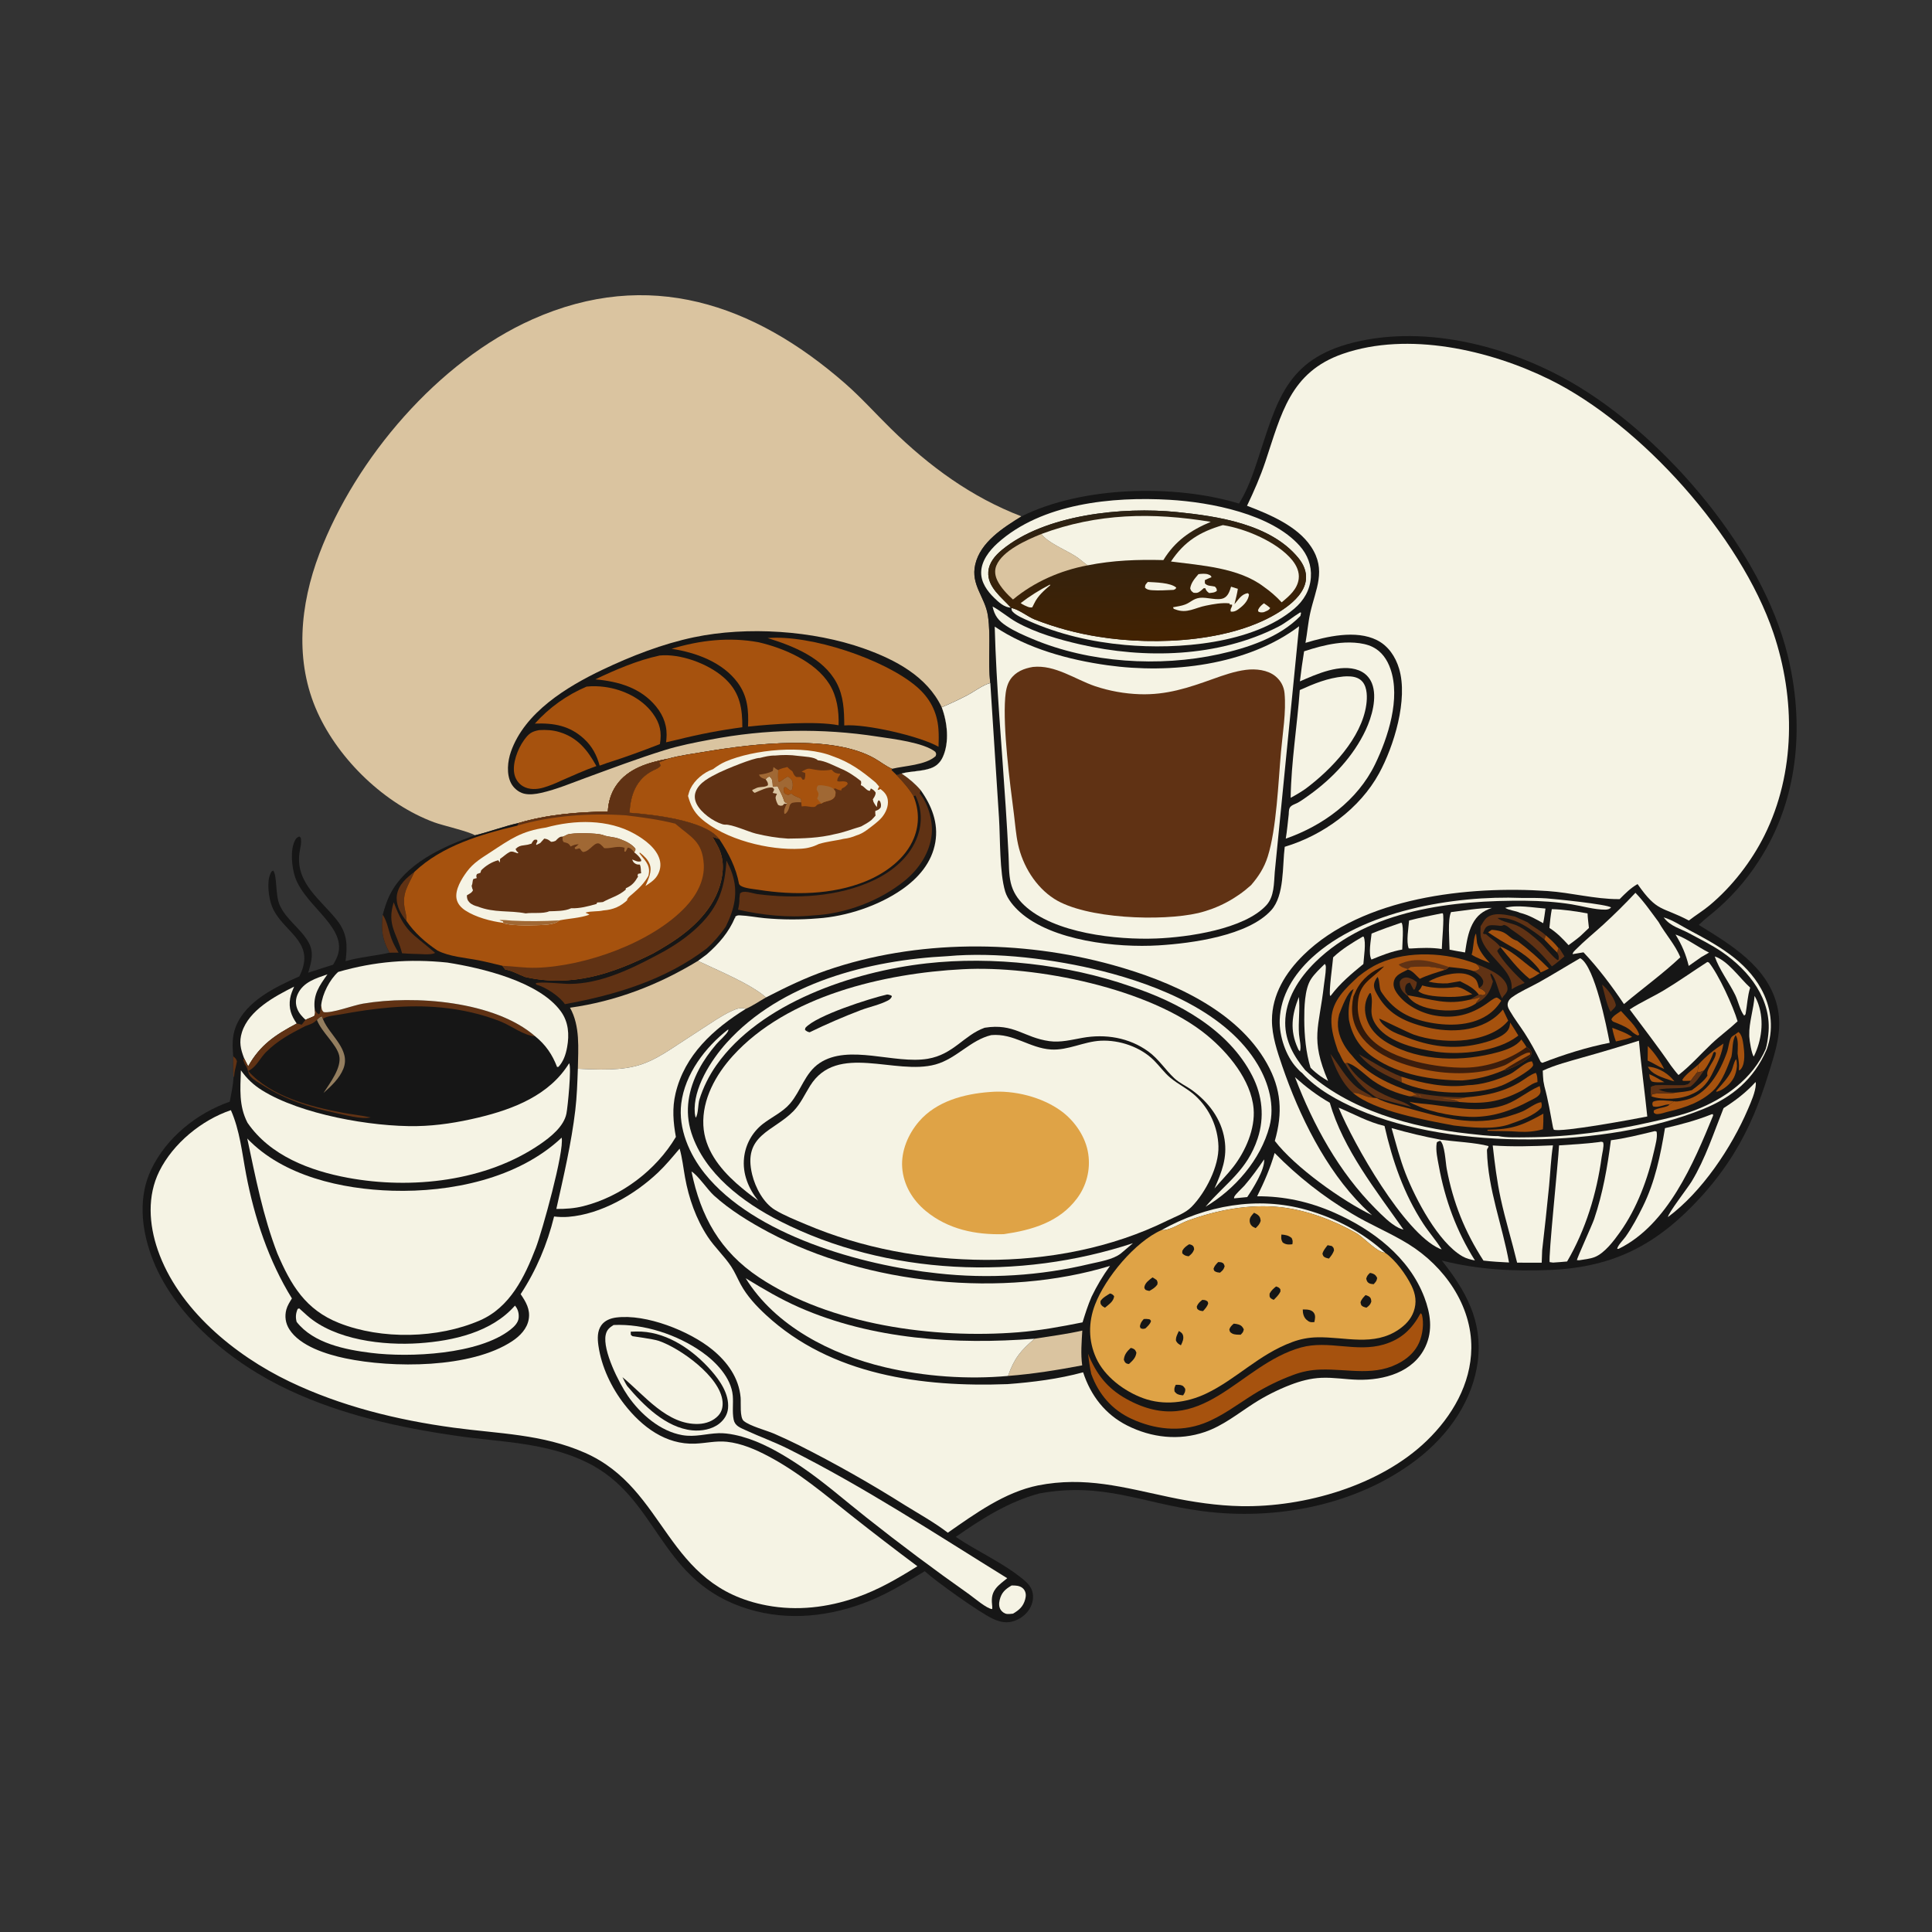 <?xml version="1.0" encoding="UTF-8"?> <svg xmlns="http://www.w3.org/2000/svg" width="320" height="320" viewBox="0 0 320 320" fill="none"><rect x="0" y="0" width="320" height="320" fill="#333333" stroke="none"/><path d="M78.675 138.352C77.683 137.716 73.325 136.726 71.909 136.202C63.777 133.192 56.178 125.9 52.594 118.007C48.759 109.562 49.681 100.162 52.901 91.699C58.928 75.853 72.59 59.851 88.191 52.892C107.403 44.322 124.846 50.298 139.941 63.481C142.624 65.823 145.044 68.534 147.589 71.028C153.929 77.24 160.866 82.333 169.191 85.529C166.155 87.414 162.382 89.78 161.528 93.519C160.758 96.896 163.169 98.884 163.63 101.981C164.172 105.623 163.572 109.441 164.027 113.135C162.838 113.427 161.315 114.588 160.171 115.183C158.8 115.894 157.404 116.551 155.984 117.157C156.91 119.601 157.285 122.939 156.16 125.385C155.736 126.305 155.096 126.92 154.138 127.255C152.6 127.793 150.905 127.695 149.333 128.122L148.528 128.4L147.673 127.577L147.746 127.339C146.784 126.945 145.77 126.137 144.84 125.61C137.787 121.613 124.777 123.173 117.024 124.468C114.898 124.823 112.688 125.101 110.611 125.674C107.402 126.301 104.033 127.246 102.068 130.091C101.182 131.373 100.757 132.873 100.68 134.418C95.746 134.485 90.722 134.894 85.966 136.297C83.483 136.849 81.129 137.75 78.675 138.352Z" fill="#DAC4A0"></path><path d="M147.746 127.339C149.888 126.82 153.274 126.746 154.962 125.25C155.098 124.864 155.096 124.897 154.919 124.527C152.975 122.977 147.906 122.39 145.331 121.999C144.185 121.822 143.036 121.669 141.884 121.54C140.732 121.412 139.578 121.308 138.421 121.23C137.265 121.151 136.107 121.097 134.949 121.068C133.79 121.039 132.631 121.036 131.472 121.057C130.313 121.078 129.155 121.124 127.998 121.195C126.841 121.265 125.686 121.361 124.533 121.482C123.38 121.603 122.23 121.748 121.084 121.918C119.937 122.089 118.795 122.283 117.656 122.503C115.104 122.977 112.537 123.481 110.057 124.254C105.693 125.616 101.379 127.241 97.086 128.811C94.661 129.698 92.155 130.757 89.632 131.325C88.724 131.53 87.658 131.679 86.743 131.44C85.872 131.213 85.053 130.513 84.644 129.719C83.858 128.195 84.077 126.072 84.624 124.509C86.902 118.001 93.87 113.751 99.774 110.937C104.554 108.659 109.741 106.639 114.931 105.552C123.764 103.701 134.68 104.428 143.108 107.423C148.268 109.257 153.54 112.014 155.984 117.157C156.91 119.601 157.285 122.939 156.16 125.385C155.736 126.305 155.096 126.921 154.138 127.255C152.6 127.793 150.905 127.695 149.333 128.122L148.528 128.4L147.673 127.577L147.746 127.339Z" fill="#161616"></path><path d="M89.311 120.929C90.452 120.856 91.568 120.922 92.666 121.256C95.692 122.177 97.313 124.234 98.785 126.885C96.801 127.579 94.878 128.467 92.949 129.301C92.017 129.745 91.006 130.161 90.015 130.45C88.911 130.771 87.647 130.83 86.625 130.231C85.878 129.793 85.376 129.054 85.197 128.212C84.824 126.454 85.751 124.036 86.785 122.599C87.554 121.531 88.022 121.153 89.311 120.929Z" fill="#A6520E"></path><path d="M97.16 113.722C98.154 113.613 99.208 113.649 100.198 113.785C103.19 114.194 106.31 115.677 108.123 118.163C109.334 119.822 109.631 121.267 109.303 123.246C106.439 124.36 103.53 125.432 100.598 126.357L99.32 126.811C98.849 125.099 98.091 123.632 96.776 122.414C94.379 120.193 91.77 119.732 88.588 119.849C88.884 119.52 89.188 119.198 89.501 118.885C89.814 118.572 90.135 118.268 90.465 117.972C90.795 117.677 91.132 117.391 91.478 117.114C91.823 116.837 92.176 116.57 92.536 116.312C92.896 116.055 93.263 115.808 93.637 115.57C94.011 115.333 94.391 115.106 94.777 114.89C95.163 114.674 95.555 114.468 95.953 114.273C96.35 114.079 96.753 113.895 97.16 113.722Z" fill="#A6520E"></path><path d="M109.256 108.574C109.486 108.551 109.717 108.537 109.947 108.531C113.41 108.457 117.88 110.199 120.339 112.646C122.602 114.898 122.961 117.426 122.953 120.456C119.344 120.934 115.775 121.616 112.246 122.504L110.321 122.949C110.34 122.797 110.357 122.646 110.373 122.494C110.585 120.422 109.975 118.615 108.655 117.005C106.121 113.913 102.435 112.867 98.603 112.521C101.978 110.91 105.593 109.365 109.256 108.574Z" fill="#A6520E"></path><path d="M127.143 105.684C134.221 105.085 146.45 109.173 151.773 113.69C153.982 115.564 155.22 117.871 155.436 120.77C155.508 121.735 155.488 122.725 155.449 123.692C152.425 121.93 143.315 119.855 139.836 120.155C139.822 117.703 139.736 115.292 138.555 113.082C136.343 108.948 131.368 106.994 127.143 105.684Z" fill="#A6520E"></path><path d="M111.232 107.462C115.951 106.037 120.777 105.484 125.64 106.377C129.801 107.336 135.011 109.544 137.376 113.32C138.629 115.322 138.977 117.802 138.895 120.127C135.063 119.383 127.864 119.939 123.894 120.345C124.019 117.69 123.832 115.307 122.193 113.081C119.686 109.676 115.262 108.069 111.232 107.462Z" fill="#A6520E"></path><path d="M205.213 83.408L205.344 83.196C206.655 81.054 207.521 78.566 208.307 76.186C211.491 66.549 212.961 59.54 224.135 56.744C236.444 53.664 250.686 57.519 261.337 63.958C276.187 72.935 291.847 91.349 296.071 108.43C298.819 119.542 298.008 131.556 291.989 141.506C291.503 142.319 290.988 143.112 290.442 143.886C289.897 144.661 289.323 145.414 288.721 146.145C288.119 146.876 287.491 147.584 286.836 148.268C286.182 148.953 285.502 149.612 284.798 150.245C283.687 151.253 282.439 152.145 281.372 153.191C286.678 156.477 292.778 160.074 294.357 166.621C295.299 170.526 294.104 174.042 292.957 177.741C291.442 182.628 289.787 186.844 287.088 191.198C286.301 192.457 285.457 193.676 284.559 194.858C283.66 196.039 282.71 197.178 281.708 198.273C274.614 206.034 267.447 209.873 256.848 210.341C250.766 210.609 244.723 210.29 238.81 208.784C242.765 213.771 245.568 218.768 244.785 225.333C243.999 231.927 239.954 237.651 234.791 241.644C224.859 249.323 211.365 251.898 199.088 250.282C189.121 248.97 182.67 245.426 172.119 247.368C166.895 248.803 162.698 251.519 158.306 254.554C161.941 257.016 166.241 258.882 169.603 261.704C170.442 262.408 171.045 263.178 171.102 264.312C171.155 265.353 170.72 266.387 170.024 267.149C169.214 268.037 168.004 268.671 166.788 268.698C165.952 268.717 165.128 268.444 164.382 268.085C162.084 266.978 155.111 262 153.165 260.243C149.782 262.268 146.6 264.248 142.865 265.609C136.316 267.997 129.323 268.485 122.69 266.096C108.98 261.156 108.949 247.974 97.221 242.224C90.405 238.883 83.04 238.888 75.696 237.831C66.141 236.457 56.696 234.372 47.907 230.269C38.49 225.872 28.61 217.933 25.019 207.877C23.392 203.319 22.909 198.161 25.052 193.686C27.573 188.42 32.604 184.375 38.056 182.471C38.313 181.126 38.604 179.784 38.685 178.415C38.59 177.282 38.64 176.107 38.628 174.969C38.483 173.287 38.422 171.651 39.057 170.046C40.737 165.792 45.658 163.461 49.572 161.724C49.689 161.49 49.804 161.258 49.903 161.016C52.055 155.766 46.708 154.247 45.059 150.155C44.509 148.792 44.153 146.103 44.781 144.737C44.919 144.438 44.941 144.298 45.256 144.188C45.93 145.096 45.571 148.213 46.325 149.906C47.418 152.36 49.844 153.803 51.122 156.113C52.052 157.794 51.56 159.399 51.044 161.111C52.418 160.661 53.795 160.218 55.174 159.782C55.342 159.493 55.508 159.203 55.657 158.903C58.155 153.874 50.637 150.33 48.895 145.32C48.338 143.718 48.012 140.751 48.872 139.181C49.073 138.813 49.2 138.683 49.593 138.549L49.817 138.772C49.996 139.618 49.701 140.477 49.592 141.322C48.946 146.31 53.171 149.037 55.838 152.446C57.544 154.625 57.565 156.582 57.234 159.193C59.653 158.514 62.095 158.332 64.528 157.795C63.303 155.618 63.103 153.949 63.397 151.505C63.676 150.457 64.007 149.382 64.475 148.402C67.046 143.034 73.365 140.201 78.675 138.352C81.129 137.75 83.483 136.849 85.966 136.297C90.722 134.894 95.746 134.485 100.68 134.418C100.757 132.873 101.182 131.373 102.067 130.091C104.033 127.246 107.402 126.301 110.611 125.674C112.688 125.101 114.898 124.823 117.024 124.468C124.777 123.173 137.787 121.613 144.84 125.61C145.77 126.137 146.784 126.945 147.746 127.339L147.673 127.577L148.528 128.4L149.333 128.122C150.905 127.695 152.6 127.793 154.138 127.255C155.096 126.921 155.736 126.305 156.16 125.385C157.285 122.939 156.91 119.601 155.984 117.157C157.404 116.551 158.8 115.894 160.171 115.183C161.315 114.588 162.838 113.427 164.027 113.135C163.572 109.441 164.172 105.623 163.63 101.981C163.169 98.884 160.758 96.896 161.528 93.519C162.382 89.78 166.155 87.414 169.191 85.529C179.172 80.537 194.514 80.15 205.213 83.408Z" fill="#161616"></path><path d="M38.628 174.969C39.008 175.274 39.08 175.326 39.248 175.779C39.148 176.271 39.045 176.757 38.923 177.244C38.836 177.591 38.809 177.921 38.785 178.276L38.685 178.415C38.59 177.282 38.64 176.107 38.628 174.969Z" fill="#603214"></path><path d="M273.174 177.915C274.043 178.288 274.853 178.78 275.673 179.248C274.978 179.249 274.252 179.35 273.586 179.122C273.198 178.697 273.245 178.475 273.174 177.915Z" fill="#A6520E"></path><path d="M276.519 182.92C275.623 182.907 274.687 183.521 273.796 183.252C273.654 182.891 273.646 182.888 273.759 182.518C274.497 182.04 276.392 182.355 277.277 182.402L276.519 182.92Z" fill="#A6520E"></path><path d="M281.33 176.294C281.289 176.763 281.255 177.189 281.098 177.638C280.749 178.086 280.373 178.527 280.063 179.002C279.628 179.026 279.2 179.035 278.765 179.032L278.641 178.855C279.172 177.939 280.532 177.034 281.33 176.294Z" fill="#A6520E"></path><path d="M272.937 176.683C273.069 176.688 273.197 176.686 273.328 176.706C274.92 176.944 276.361 177.86 277.336 179.106C277.121 179.063 276.914 179.01 276.707 178.938C275.42 178.493 273.564 177.981 272.937 176.683Z" fill="#A6520E"></path><path d="M267.033 170.239C268.165 170.667 269.32 171.051 270.323 171.744C269.557 172.114 268.482 172.278 267.647 172.495C267.375 171.735 267.177 171.035 267.033 170.239Z" fill="#A6520E"></path><path d="M272.927 173.255C273.935 174.234 275.018 175.799 275.641 177.054C274.704 176.677 273.839 176.074 272.902 175.662L272.927 173.255Z" fill="#A6520E"></path><path d="M243.744 158.121C244.056 157.368 244.051 155.074 244.481 154.631L244.646 156.193C244.998 157.513 245.86 158.519 246.762 159.507C245.787 159.08 244.633 158.695 243.744 158.121Z" fill="#A6520E"></path><path d="M265.349 163.078C266.222 163.756 267.338 165.231 267.602 166.317C267.681 166.645 267.577 166.665 267.41 166.935L266.758 167.59C266.067 166.316 265.75 164.488 265.349 163.078Z" fill="#603214"></path><path d="M233.234 165.045C232.964 164.833 232.687 164.616 232.457 164.359C231.987 163.832 231.79 163.276 231.846 162.578C232.063 162.236 232.157 162.087 232.572 161.955C233.104 161.786 233.577 162.038 234.055 162.248L234.668 162.664C234.673 163.092 234.499 163.46 234.349 163.853L234.141 163.931C233.922 163.541 233.717 163.15 233.518 162.749C233.216 162.843 233.014 162.881 232.858 163.195C232.674 163.563 232.729 163.95 232.8 164.333L233.216 164.861L233.234 165.045Z" fill="#603214"></path><path d="M284.526 180.387C285.316 179.485 286.23 178.494 286.758 177.412C287.069 176.776 287.138 176.01 287.539 175.43C287.709 175.738 287.669 176.231 287.691 176.585C287.561 178.042 287.043 179.092 285.877 180.019C285.402 180.396 284.938 180.671 284.354 180.833L284.229 180.746L284.526 180.387Z" fill="#A6520E"></path><path d="M233.962 180.904C236.918 181.497 239.816 181.754 242.835 181.748C240.89 182.291 240.333 181.758 238.745 181.992C239.687 182.076 240.862 182.015 241.676 182.525C239.55 182.566 235.841 182.082 233.779 181.586C233.985 181.486 234.095 181.442 234.33 181.443C234.406 181.444 234.483 181.454 234.559 181.451C234.911 181.438 235.062 181.395 235.402 181.53L235.256 181.568C234.87 181.432 234.468 181.314 234.144 181.056C234.082 181.007 234.022 180.955 233.962 180.904Z" fill="#603214"></path><path d="M225.07 174.608C227.446 175.919 229.538 177.318 232.09 178.323L232.16 179.265C229.52 178.111 226.901 176.918 225.07 174.608Z" fill="#603214"></path><path d="M287.385 171.335L287.948 170.928C288.529 171.371 288.669 172.402 288.769 173.106C288.923 174.206 289.1 176.056 288.413 176.983C288.214 177.251 288.311 177.162 288.005 177.294L288.038 176.497C288.019 175.84 287.883 175.154 287.8 174.5C287.808 173.679 287.991 172.114 287.474 171.472L287.385 171.335Z" fill="#A6520E"></path><path d="M267.662 169.399C267.252 169.234 267.084 169.254 266.891 168.843C267.137 168.258 267.975 167.828 268.484 167.448C269.334 168.429 271.226 170.167 271.508 171.403L271.248 171.506C270.954 171.356 270.699 171.217 270.443 171.007C269.681 170.201 268.663 169.822 267.662 169.399Z" fill="#A6520E"></path><path d="M233.666 160.149C234.631 160.127 235.612 160.07 236.576 160.098C237.521 160.225 238.479 160.314 239.388 160.613C237.98 161.075 236.497 161.476 235.163 162.124C234.598 161.623 233.938 160.745 233.195 160.588L233.138 160.501L233.666 160.149Z" fill="#A6520E"></path><path d="M215.132 165.121C215.351 167.119 215.002 169.267 215.159 171.305C215.217 172.072 215.576 173.435 215.306 174.149L215.075 173.87C215.039 173.793 215.002 173.717 214.967 173.639C213.607 170.647 213.964 168.116 215.132 165.121Z" fill="#F5F3E4"></path><path d="M64.528 157.795C63.303 155.618 63.103 153.949 63.397 151.505C64.142 152.632 64.38 154.234 64.854 155.509C65.152 156.311 65.573 157.058 66.014 157.79L64.528 157.795Z" fill="#603214"></path><path d="M220.351 174.54L220.449 174.667C221.863 176.515 222.944 178.581 224.762 180.098C225.587 180.786 226.632 181.08 227.436 181.817C226.243 181.803 225.276 180.958 224.097 181.014C222.27 179.444 221.093 176.782 220.351 174.54Z" fill="#603214"></path><path d="M67.316 152.528C67.206 152.398 67.095 152.27 66.993 152.133C66.165 151.018 65.511 149.605 65.75 148.19C66.035 146.495 67.354 145.374 68.649 144.399L68.589 144.535C67.65 146.616 66.612 147.817 67.001 150.303C67.115 151.03 67.398 151.793 67.316 152.528Z" fill="#603214"></path><path d="M209.376 192.031C209.542 193.71 207.483 196.931 206.58 198.273L204.399 198.486C204.407 198.41 204.396 198.329 204.424 198.257C204.602 197.801 205.775 196.77 206.137 196.349C207.316 194.979 208.361 193.523 209.376 192.031Z" fill="#F5F3E4"></path><path d="M249.299 150.372C251.196 149.812 254.005 150.343 255.982 150.488C255.871 151.299 255.768 152.108 255.596 152.91C254.355 152.215 253.146 151.531 251.754 151.189C250.976 150.817 250.104 150.835 249.299 150.372Z" fill="#F5F3E4"></path><path d="M222.763 176.141L223.129 176.04C224.453 178.637 227.788 180.758 230.42 181.813C231.451 182.228 232.939 182.601 233.753 183.345C231.842 182.853 229.918 182.406 228.037 181.809C225.88 180.49 224.007 178.336 222.763 176.141Z" fill="#603214"></path><path d="M248.404 156.728C251.036 157.719 252.667 159.869 255.037 161.192C254.495 161.528 253.952 161.919 253.348 162.129C251.468 160.604 249.936 158.592 248.404 156.728Z" fill="#A6520E"></path><path d="M251.622 187.453C249.88 187.307 248.134 187.369 246.389 187.288L246.362 187.134C250.447 187.068 252.075 186.447 255.628 184.458C255.642 185.333 255.635 186.178 255.551 187.051C254.189 187.402 253.025 187.524 251.622 187.453Z" fill="#A6520E"></path><path d="M277.516 154.785C279.32 155.397 281.288 156.903 283.071 157.78L281.762 158.538L279.705 159.987C279.231 158.027 278.569 156.512 277.516 154.785Z" fill="#F5F3E4"></path><path d="M235.559 163.217C237.365 163.746 239.323 163.729 241.179 163.494C242.008 163.43 243.157 164.287 243.864 164.684C242.544 165.017 241.289 165.147 239.927 165.123C238.716 165.102 235.765 165.021 234.911 164.136C235.146 163.937 235.278 163.77 235.417 163.5L235.559 163.217Z" fill="#A6520E"></path><path d="M52.483 168.92C52.788 168.643 52.94 168.395 53.36 168.349L53.484 168.769C53.503 168.817 53.521 168.865 53.541 168.912C54.64 171.522 58.126 173.838 56.876 177.01C56.249 178.601 54.841 179.919 53.584 181.027C54.609 179.434 56.654 176.801 56.177 174.815C55.727 172.941 53.285 170.992 52.483 168.92Z" fill="#947E5F"></path><path d="M236.604 162.584C238.136 161.665 241.003 160.91 242.77 161.323C243.376 161.465 244.215 161.843 244.542 162.407C244.752 162.768 244.848 163.247 244.957 163.649C245.509 163.891 245.717 163.944 246.092 164.432L246.052 164.668C245.789 164.791 245.718 164.896 245.429 164.821C245.143 164.747 245.254 164.772 244.934 164.732C244.107 163.608 243.036 163.15 241.828 162.52L239.765 162.871C238.669 162.922 237.67 162.843 236.604 162.584Z" fill="#A6520E"></path><path d="M290.608 164.952C290.884 165.416 291.09 165.874 291.262 166.385C292.206 169.186 291.774 172.377 290.484 174.99C290.126 174.649 289.768 172.316 289.741 171.72C289.738 171.641 289.738 171.561 289.735 171.482C289.667 169.366 290.476 167.117 290.608 164.952Z" fill="#F5F3E4"></path><path d="M247.069 154.009C249.865 154.182 249.598 155.302 251.31 155.836C253.195 157.249 254.885 158.745 256.546 160.418C256.094 160.638 255.631 160.899 255.161 161.074C255.053 160.59 254.611 160.159 254.29 159.798C252.3 157.569 249.935 156.725 247.55 155.128L246.475 154.417L247.069 154.009Z" fill="#A6520E"></path><path d="M244.433 159.617C246.068 160.316 248.817 161.311 249.542 163.081C249.682 163.422 249.76 163.869 249.603 164.217C249.53 164.379 249.404 164.543 249.301 164.687C249.07 164.92 248.927 165.073 248.816 165.384C248.074 164.139 247.921 162.26 246.964 161.228L246.848 161.414C246.966 161.812 247.109 162.166 247.279 162.542C246.869 164.063 246.32 165.168 244.89 165.979C244.744 166.061 244.593 166.133 244.443 166.208C244.479 166.136 244.505 166.058 244.551 165.992C244.746 165.709 244.999 165.475 245.196 165.173C244.681 165.338 244.196 165.468 243.66 165.54L243.514 165.559C243.969 165.26 244.461 165.003 244.934 164.732C245.254 164.772 245.143 164.747 245.429 164.821C245.718 164.896 245.789 164.791 246.052 164.668L246.092 164.432C245.717 163.944 245.509 163.891 244.957 163.649C245.07 163.58 245.226 163.491 245.32 163.403C245.647 163.095 245.64 162.935 245.682 162.513C245.415 161.69 244.785 161.276 244.068 160.851C244.499 160.78 244.707 160.757 245.046 160.457C244.952 159.994 244.777 159.926 244.433 159.617Z" fill="#603214"></path><path d="M233.216 164.861L233.384 164.887C237.128 165.498 239.631 166.548 243.514 165.559L243.66 165.54C244.196 165.468 244.681 165.338 245.196 165.173C244.999 165.475 244.746 165.709 244.551 165.992C244.505 166.058 244.479 166.136 244.443 166.208C244.429 166.22 244.417 166.233 244.401 166.244C242.595 167.495 239.684 167.526 237.584 167.189C236.015 166.936 234.191 166.388 233.234 165.045L233.216 164.861Z" fill="#A6520E"></path><path d="M167.549 262.606C167.718 262.602 167.888 262.604 168.058 262.611C168.645 262.637 169.251 262.787 169.615 263.296C169.968 263.79 169.952 264.342 169.802 264.897C169.481 266.086 168.82 266.662 167.791 267.272C167.471 267.303 167.128 267.348 166.807 267.322C166.413 267.29 166.004 266.997 165.781 266.684C165.429 266.187 165.439 265.56 165.58 264.994C165.887 263.764 166.491 263.232 167.549 262.606Z" fill="#F5F3E4"></path><path d="M284.012 158.413C286.201 159.117 288.184 162.05 289.885 163.584C289.439 164.97 289.385 166.508 289.125 167.943C289.049 168.11 289.109 168.005 288.888 168.221C288.213 167.393 287.891 165.79 287.402 164.789C286.385 162.706 284.747 160.584 284.012 158.413Z" fill="#F5F3E4"></path><path d="M242.835 181.748C246.013 181.486 248.83 180.931 251.614 179.309C252.46 178.816 253.461 177.979 254.377 177.698C254.661 178.147 254.626 178.702 254.659 179.219C254.579 179.242 254.499 179.263 254.419 179.288C253.551 179.557 252.733 180.29 251.91 180.715C248.338 182.559 245.672 182.891 241.676 182.524C240.862 182.015 239.687 182.076 238.745 181.992C240.333 181.758 240.89 182.291 242.835 181.748Z" fill="#A6520E"></path><path d="M192.383 203.74C199.677 199.657 208.267 198.09 216.387 200.389C221.219 201.757 225.714 204.097 229.424 207.498C228.039 207.43 225.916 204.972 224.603 204.225C220.893 202.113 216.378 200.419 212.119 199.955C206.9 199.386 201.561 200.416 196.67 202.205C195.493 202.635 193.888 203.737 192.64 203.747C192.555 203.748 192.469 203.743 192.383 203.74Z" fill="#F5F3E4"></path><path d="M50.603 168.91C50.035 168.364 49.536 167.853 49.241 167.108C48.918 166.292 48.943 165.466 49.305 164.667C50.218 162.656 52.328 162.038 54.239 161.375C52.899 163.282 51.845 164.701 52.121 167.141C52.182 167.631 52.263 167.826 52.045 168.279C51.574 168.53 51.074 168.673 50.603 168.91Z" fill="#F5F3E4"></path><path d="M287.385 171.335L287.474 171.472C286.875 172.298 287.017 174.021 286.773 175.039C286.039 176.928 285.422 178.734 284.089 180.305C282.014 182.495 279.16 183.458 276.282 184.128C275.732 184.256 275.147 184.502 274.588 184.526C274.242 184.541 274.174 184.501 273.92 184.296L273.909 183.952C274.45 183.452 276.266 183.464 276.519 182.92L277.277 182.402C277.328 182.412 277.379 182.425 277.43 182.43C277.923 182.479 278.526 182.33 279.012 182.227C282.738 181.439 284.867 177.577 286.055 174.25C286.296 173.574 286.387 172.302 286.796 171.772C286.91 171.625 287.226 171.453 287.385 171.335Z" fill="#A6520E"></path><path d="M65.211 149.447C67.089 154.421 68.161 154.45 71.956 157.73L72.064 157.825C71.439 158.252 69.383 157.971 68.56 157.994C67.901 157.98 67.249 157.941 66.593 157.889C65.725 154.5 64.045 153.25 65.211 149.447Z" fill="#603214"></path><path d="M232.098 152.823L232.173 152.881C232.527 153.552 232.266 156.368 232.252 157.275C230.454 157.586 228.836 158.245 227.157 158.929C226.612 157.991 227.072 155.742 227.177 154.629C228.802 153.968 230.435 153.38 232.098 152.823Z" fill="#F5F3E4"></path><path d="M240.336 151.072C242.555 150.821 244.89 150.391 247.114 150.38C245.622 150.868 244.623 151.63 243.884 153.052C243.126 154.512 242.909 156.152 242.659 157.758C241.805 157.606 240.943 157.472 240.093 157.3C240.078 155.824 239.756 152.341 240.336 151.072Z" fill="#F5F3E4"></path><path d="M243.059 179.751C245.424 179.694 247.887 178.924 250.033 177.949C251.067 177.478 252.675 175.796 253.744 175.799C253.823 176.018 254.011 176.296 253.904 176.52C253.498 177.373 249.824 179.385 248.757 179.793C244.146 181.557 236.626 181.301 232.16 179.265L232.09 178.323C235.533 179.417 239.431 180.241 243.059 179.751Z" fill="#A6520E"></path><path d="M233.418 182.483C234.578 182.767 235.916 182.799 237.109 182.953C241.112 183.471 245.693 184.407 249.572 182.879C251.445 182.142 253.026 180.764 254.836 179.97C254.898 179.943 254.961 179.916 255.024 179.89C255.116 180.408 255.311 180.82 254.975 181.288C254.627 181.773 253.809 182.098 253.285 182.379C250.488 183.878 247.635 184.892 244.425 184.989C241.663 185.074 237.208 184.314 234.689 183.118C234.228 182.937 233.827 182.765 233.418 182.483Z" fill="#A6520E"></path><path d="M257.026 150.584C259.002 150.624 261.006 150.944 262.949 151.29C262.982 152.093 263.094 152.9 263.176 153.7L261.776 155.026C261.152 155.569 260.463 156.05 259.802 156.548C258.837 155.482 257.852 154.465 256.63 153.691C256.723 152.644 256.839 151.618 257.026 150.584Z" fill="#F5F3E4"></path><path d="M225.731 155.125L225.861 155.151C226.306 156.061 225.883 158.573 225.819 159.671C223.849 161.284 221.969 162.848 220.43 164.898L220.302 164.945C220.091 164.062 220.716 159.758 220.811 158.564C222.301 157.156 223.975 156.155 225.731 155.125Z" fill="#F5F3E4"></path><path d="M238.747 151.283L238.978 151.281C239.239 151.857 238.815 156.171 238.808 157.184C237.098 156.928 235.424 156.99 233.704 157.1L233.331 157.089C232.884 155.951 233.295 153.712 233.39 152.463C235.163 152 236.95 151.641 238.747 151.283Z" fill="#F5F3E4"></path><path d="M285.462 172.846C285.175 174.553 284.579 175.872 283.809 177.407C283.017 179.117 282.057 180.447 280.264 181.206C278.449 182.107 275.447 182.238 273.536 181.601C273.364 181.23 273.41 180.874 273.426 180.477L273.433 180.079C274.18 179.335 278.091 180.054 279.406 179.648C279.788 179.531 279.894 179.339 280.063 179.002C280.373 178.527 280.749 178.086 281.098 177.638C281.255 177.189 281.289 176.763 281.33 176.294C282.615 174.907 283.878 173.874 285.462 172.846Z" fill="#A6520E"></path><path d="M282.222 177.307C282.252 177.268 282.283 177.231 282.313 177.192C282.974 176.34 283.44 175.34 283.809 174.332L284.016 174.215L284.203 174.368C284.197 175.618 282.46 177.07 282.814 178.144C282.318 179.028 281.043 179.951 280.223 180.566C279.362 180.8 278.508 180.882 277.623 180.97C276.315 181.233 274.964 180.934 273.674 181.225L273.536 181.601C273.364 181.23 273.41 180.874 273.426 180.477L273.433 180.079C274.18 179.335 278.091 180.054 279.406 179.648C279.788 179.531 279.894 179.339 280.063 179.002C280.373 178.527 280.749 178.086 281.098 177.638C281.545 177.588 281.817 177.502 282.222 177.307Z" fill="#161616"></path><path d="M281.098 177.638C281.545 177.588 281.817 177.502 282.222 177.307C281.555 178.303 280.947 179.226 280 179.983C278.214 180.418 276.462 180.112 274.712 180.457C275.672 180.908 276.578 180.934 277.623 180.97C276.315 181.233 274.964 180.934 273.674 181.225L273.536 181.601C273.364 181.23 273.41 180.873 273.426 180.477L273.433 180.079C274.18 179.335 278.091 180.054 279.406 179.648C279.788 179.531 279.894 179.339 280.063 179.002C280.373 178.527 280.749 178.086 281.098 177.638Z" fill="#603214"></path><path d="M224.097 181.014C225.276 180.958 226.243 181.803 227.436 181.817L228.021 181.88C229.603 182.74 231.509 183.081 233.236 183.556C238.868 185.104 243.936 186.665 249.779 184.914C250.598 184.668 251.451 184.399 252.234 184.056C253.077 183.686 254.405 182.633 255.272 182.555C255.386 182.922 255.389 183.096 255.299 183.469C254.089 184.825 251.641 185.645 249.96 186.232C247.325 187.153 243.565 186.74 240.832 186.423C236.252 185.549 227.657 184.069 224.097 181.014Z" fill="#A6520E"></path><path d="M219.422 159.658C219.626 159.865 219.605 160.13 219.598 160.394C219.575 161.328 219.387 162.249 219.283 163.177C218.49 170.262 216.96 171.978 219.973 179.045C219.551 178.817 219.151 178.535 218.748 178.274C218.141 177.827 217.585 177.394 217.064 176.844C216.3 174.359 216.038 171.488 216.029 168.899C216.023 166.995 216.063 163.838 217.139 162.18C217.748 161.24 218.633 160.445 219.422 159.658Z" fill="#F5F3E4"></path><path d="M245.229 153.427C245.575 152.916 245.841 152.292 246.356 151.93C247.638 151.028 249.485 151.538 250.909 151.809C251.613 152.121 252.314 152.438 253.014 152.761C253.962 153.567 255.109 154.071 256.037 154.928C256.804 155.589 257.503 156.219 258.124 157.026L258.252 157.006L259.122 158.405C258.445 158.971 257.78 159.582 257.038 160.061C255.022 157.468 252.887 155.7 250.203 153.86C249.851 153.573 249.558 153.28 249.096 153.199C248.809 153.334 248.696 153.364 248.367 153.335C248.277 153.328 248.188 153.312 248.099 153.3C247.515 153.258 246.666 153.103 246.193 153.527C245.909 153.782 245.768 154.247 245.628 154.595C245.703 154.632 245.771 154.686 245.852 154.707C245.939 154.729 246.032 154.716 246.122 154.721C246.791 155.378 248.068 156.14 248.508 156.889C248.451 156.945 248.394 157 248.338 157.057C248.093 157.309 248.183 157.204 247.98 157.508C248.867 159.221 251.108 161.514 252.534 162.799C251.792 163.115 251.072 163.409 250.393 163.851L250.373 163.281C250.284 160.495 246.125 158.248 245.319 155.37C245.153 154.776 245.219 154.042 245.229 153.427Z" fill="#603214"></path><path d="M257.906 157.759C258.17 158.204 258.215 158.418 258.15 158.938L258.014 159.013C257.504 158.883 255.801 156.754 255.206 156.201C254.109 155.181 252.649 153.937 251.294 153.312C250.416 152.907 248.706 152.666 248.042 152.048C250.801 151.762 253.742 154.023 255.798 155.611L256.037 154.928C256.804 155.589 257.503 156.219 258.124 157.026L257.906 157.759Z" fill="#161616"></path><path d="M256.037 154.928C256.804 155.589 257.503 156.219 258.124 157.026L257.906 157.759C257.176 157.072 256.492 156.333 255.798 155.611L256.037 154.928Z" fill="#A6520E"></path><path d="M48.718 163.415C48.446 164.057 48.162 164.699 48.051 165.392C47.795 166.996 48.233 168.224 49.144 169.525C45.621 171.391 43.08 173.061 41.105 176.617L40.436 175.287C39.851 173.777 39.565 172.573 40.077 170.959C41.235 167.304 45.53 165.011 48.718 163.415Z" fill="#F5F3E4"></path><path d="M53.199 166.501C53.279 167.006 53.233 167.282 53.611 167.64C55.003 167.858 58.431 166.524 60.12 166.236C68.656 164.784 81.953 165.797 88.662 171.658C86.627 171.466 84.815 169.967 82.951 169.208C79.918 167.975 76.35 167.192 73.105 166.881C67.439 166.338 62.012 166.986 56.444 168.012C55.602 168.167 54.117 168.246 53.484 168.769L53.36 168.349C52.94 168.395 52.788 168.643 52.483 168.92C52.009 169.423 51.623 169.572 50.983 169.802C50.833 169.856 50.684 169.914 50.533 169.969C48.13 171.193 45.949 172.361 44.026 174.298C43.159 175.17 42.49 176.593 41.453 177.196C41.385 177.236 41.319 177.277 41.251 177.317C41.205 177.343 41.158 177.367 41.112 177.392C44.888 181.634 51.443 183.305 56.839 184.314C58.344 184.596 59.907 184.744 61.395 185.083C59.866 185.432 57.105 184.66 55.529 184.327C51.222 183.42 47.294 182.147 43.552 179.774C42.906 179.364 41.913 178.818 41.422 178.218C41.069 177.787 41.087 177.076 40.752 176.57C40.527 176.23 40.412 175.956 40.286 175.569L40.436 175.287L41.105 176.617C43.08 173.061 45.621 171.391 49.144 169.525L49.979 169.717L50.603 168.91C51.074 168.673 51.574 168.53 52.045 168.279C52.263 167.826 52.182 167.631 52.121 167.141C52.314 167.532 52.409 167.738 52.778 167.994L52.969 167.858C53.067 167.407 53.137 166.959 53.199 166.501Z" fill="#603214"></path><path d="M290.777 179.218C290.812 179.368 290.832 179.415 290.823 179.589C290.756 180.888 290.024 182.525 289.521 183.7C286.788 190.089 281.886 197.422 276.264 201.583C276.284 200.938 279.552 196.742 280.197 195.675C282.482 191.895 283.845 187.621 285.475 183.543C287.483 182.254 289.165 180.988 290.777 179.218Z" fill="#F5F3E4"></path><path d="M171.379 221.731C174.019 221.307 176.652 220.98 179.264 220.385C179.148 222.316 178.984 224.22 179.245 226.147C175.147 226.923 171.123 227.576 166.962 227.898C167.947 225.062 169.07 223.641 171.379 221.731Z" fill="#DAC4A0"></path><path d="M164.402 100.456C165.786 101.198 167.016 102.3 168.406 103.072C171.556 104.823 175.392 105.928 178.909 106.734C189.613 109.188 201.782 108.878 211.687 103.827C212.963 103.176 214.116 102.201 215.333 101.439L215.502 101.482L215.393 102.012C211.965 105.565 206.612 107.328 201.901 108.358C191.995 110.524 180.443 109.798 171.056 105.848C169.58 105.227 168.045 104.569 166.703 103.687C165.378 102.816 164.73 102.001 164.402 100.456Z" fill="#F5F3E4"></path><path d="M214.491 178.415C216.317 180.043 218.126 181.432 220.255 182.65C222.471 190.342 227.933 197.193 232.463 203.66C232.197 203.588 231.928 203.507 231.68 203.385C230.273 202.688 228.928 201.299 227.834 200.205C221.774 194.146 217.523 186.358 214.491 178.415Z" fill="#F5F3E4"></path><path d="M221.718 183.46C224.292 184.53 226.56 185.838 229.321 186.499C230.617 192.222 232.518 197.762 235.751 202.702C236.677 204.116 237.81 205.389 238.708 206.819L238.786 206.946C238.652 206.898 238.517 206.853 238.387 206.794C232.545 204.143 224.266 189.591 221.718 183.46Z" fill="#F5F3E4"></path><path d="M85.294 216.25C85.79 216.819 85.966 217.512 85.91 218.263C85.85 219.083 85.14 219.76 84.534 220.236C79.305 224.349 67.894 224.883 61.468 224.082C57.224 223.553 51.926 222.514 49.134 218.949C48.926 218.179 48.989 217.532 49.302 216.8L49.561 216.71C49.999 217.112 50.44 217.51 50.886 217.904C55.496 221.969 63.533 222.882 69.412 222.481C75.054 222.096 81.425 220.67 85.294 216.25Z" fill="#F5F3E4"></path><path d="M283.51 184.555L283.718 184.55L283.744 184.78C280.51 192.678 276.214 202.865 268.121 206.835L267.857 206.855C267.921 206.291 268.89 205.349 269.257 204.828C270.324 203.31 271.289 201.507 272.108 199.841C274.144 195.705 275.024 191.364 275.77 186.86C278.37 186.267 281.036 185.552 283.51 184.555Z" fill="#F5F3E4"></path><path d="M215.667 177.713C215.349 177.507 215.042 177.149 214.781 176.87C212.969 174.928 211.869 171.571 211.959 168.937C212.097 164.875 214.327 161.377 217.234 158.676C225.662 150.844 240.788 148.288 251.995 148.725C253.372 148.721 254.759 148.708 256.133 148.799C257.437 148.886 266.254 149.777 266.845 150.307C266.583 150.588 266.253 150.663 265.878 150.666C264.104 150.68 262.094 150.075 260.335 149.791C257.82 149.386 255.215 149.214 252.668 149.192C240.745 149.087 226.748 150.617 217.846 159.358C215.139 162.016 212.874 165.51 212.872 169.433C212.869 172.476 214.304 174.971 216.191 177.257C223.246 183.847 233.783 186.755 243.221 187.771C244.851 187.943 246.499 188.178 248.14 188.172C249.632 188.454 251.378 188.386 252.902 188.375C260.046 188.324 266.87 187.361 273.814 185.771C276.175 185.231 278.553 184.728 280.818 183.853C285.68 181.974 290.304 178.66 292.452 173.757C292.694 172.97 292.799 172.144 292.889 171.328C293.523 165.582 289.735 160.766 285.207 157.666C283.512 156.505 281.589 155.559 279.78 154.583C278.318 153.795 276.766 153.456 275.705 152.132L275.56 151.947C277.091 152.396 278.398 153.318 279.796 154.058C284.357 156.474 289.108 159.076 291.697 163.771C293.292 166.663 293.796 170 292.823 173.202C292.755 173.429 292.684 173.66 292.593 173.879C290.498 178.738 286.915 181.758 282.043 183.717C266.154 190.108 240.823 190.647 224.991 183.788C221.666 182.348 218.108 180.437 215.667 177.713Z" fill="#F5F3E4"></path><path d="M264.885 189.158C265.197 189.094 265.219 189.089 265.5 189.175C265.518 189.22 265.542 189.264 265.554 189.311C265.692 189.856 265.365 191.074 265.285 191.664C264.463 197.682 262.639 203.685 259.56 208.943C258.791 209.019 258.016 209.066 257.245 209.125L256.681 209.052C256.415 208.391 258.123 192.149 258.225 189.712C260.448 189.566 262.676 189.45 264.885 189.158Z" fill="#F5F3E4"></path><path d="M108.703 158.257C110.915 157.119 113.067 155.763 114.934 154.112C118.814 150.681 120.004 147.554 120.326 142.535C120.678 143.231 121.016 143.922 121.262 144.664C122.317 147.85 121.643 150.576 120.199 153.496C119.261 154.835 118.267 156.007 117.047 157.098C110.187 162.327 101.932 164.799 93.565 166.321C92.652 164.986 90.369 163.495 88.82 163.07L88.738 162.847C89.583 162.553 93.151 162.971 94.341 162.966C99.374 162.942 104.36 160.576 108.703 158.257Z" fill="#603214"></path><path d="M148.528 128.4L149.333 128.122C150.532 128.936 151.528 129.766 152.479 130.861L152.34 131.419C153.73 133.084 154.528 135.982 154.328 138.119C154.039 141.188 152.237 143.907 149.894 145.829C145.739 149.238 140.006 151.369 134.649 151.624C130.611 152.049 126.19 151.569 122.245 150.668C122.388 150.024 122.489 149.452 122.466 148.791L122.563 148.008C123.082 147.342 124.621 147.981 125.443 148.089C131.769 148.916 138.812 148.569 144.654 145.831C147.866 144.326 150.808 141.872 152.001 138.436C152.788 136.171 152.668 133.914 151.623 131.765L151.309 131.883C150.533 130.58 149.56 129.504 148.528 128.4Z" fill="#603214"></path><path d="M120.626 170.492C120.617 170.583 120.638 170.682 120.598 170.764C120.294 171.4 119.144 172.362 118.653 172.943C117.561 174.234 116.573 175.587 115.784 177.087C114.025 180.427 113.345 184.012 114.521 187.657C116.695 194.393 123.08 199.16 129.145 202.24C146.974 211.296 168.831 212.117 187.649 205.912L186.067 207.263L185.915 207.389C185.819 207.471 185.724 207.556 185.624 207.633C184.35 208.618 182.123 208.975 180.565 209.333C179.532 209.581 178.495 209.805 177.453 210.008C176.411 210.21 175.365 210.39 174.315 210.547C173.265 210.704 172.213 210.838 171.157 210.949C170.102 211.061 169.044 211.15 167.984 211.215C166.925 211.281 165.865 211.324 164.803 211.344C163.742 211.364 162.681 211.361 161.619 211.335C160.558 211.309 159.498 211.26 158.439 211.188C157.38 211.117 156.323 211.022 155.268 210.904C142.718 209.585 124.88 204.576 116.721 194.371C114.174 191.184 112.329 186.938 112.835 182.787C113.432 177.9 116.828 173.423 120.626 170.492Z" fill="#F5F3E4"></path><path d="M273.865 187.404C274.185 187.323 274.016 187.327 274.37 187.42C274.384 187.481 274.403 187.541 274.411 187.603C274.524 188.461 274.193 189.62 274.008 190.459C272.967 195.188 271.141 200.137 268.309 204.102C267.317 205.491 265.773 207.568 264.13 208.211C263.346 208.517 262.383 208.601 261.551 208.74L261.189 208.721C261.186 208.386 263.71 202.904 264.045 201.906C265.492 197.6 266.23 193.348 266.817 188.862C269.18 188.559 271.549 187.957 273.865 187.404Z" fill="#F5F3E4"></path><path d="M247.242 189.726C250.574 189.958 253.886 189.848 257.219 189.706C256.878 191.917 256.788 194.209 256.577 196.44C256.227 199.995 255.845 203.546 255.43 207.094L255.356 209.139C253.999 209.164 252.638 209.138 251.281 209.133C250.426 205.575 249.335 202.08 248.558 198.501C247.929 195.599 247.577 192.674 247.242 189.726Z" fill="#F5F3E4"></path><path d="M156.948 158.371C164.977 157.634 174.714 158.865 182.527 160.829C191.9 163.187 203.236 167.718 208.349 176.383C210.125 179.392 211.176 183.096 210.269 186.556C208.823 192.069 204.513 197.021 199.672 199.872C203.07 195.897 206.543 193.903 208.309 188.563C209.465 185.067 209.086 181.458 207.419 178.197C203.494 170.52 195.137 165.963 187.253 163.369C176.828 159.733 164.413 158.334 153.443 159.566C141.3 160.931 125.899 166.114 118.642 176.451C118.337 176.885 118.05 177.329 117.779 177.785C117.508 178.241 117.256 178.707 117.021 179.182C116.787 179.657 116.57 180.141 116.373 180.633C116.176 181.125 115.998 181.623 115.839 182.129C115.599 182.917 115.669 184.575 115.227 185.128C115.164 184.875 115.1 184.628 115.078 184.368C114.742 180.298 117.777 175.574 120.364 172.706C129.333 162.758 143.993 159.017 156.948 158.371Z" fill="#F5F3E4"></path><path d="M260.468 158.041C260.524 157.701 260.779 157.5 261.019 157.258C262.438 155.823 264.041 154.527 265.534 153.167C267.384 151.472 269.165 149.708 270.879 147.875C272.3 149.332 273.491 151.078 274.708 152.706C275.801 154.667 277.487 156.5 278.315 158.558C275.412 161.298 272.039 163.725 268.979 166.31C266.993 163.343 264.726 160.325 262.278 157.735L260.468 158.041Z" fill="#F5F3E4"></path><path d="M222.511 112.049C222.882 112.01 223.286 112.015 223.658 112.038C224.424 112.087 225.181 112.328 225.684 112.935C226.491 113.907 226.466 115.562 226.299 116.739C225.523 122.229 220.514 127.451 216.281 130.62C215.466 131.186 214.65 131.676 213.773 132.139C213.863 126.217 214.854 120.213 215.286 114.294C217.66 113.227 219.89 112.305 222.511 112.049Z" fill="#F5F3E4"></path><path d="M167.434 100.635C166.376 100.645 165.391 99.727 164.654 99.008C163.511 97.896 162.483 96.457 162.511 94.794C162.542 92.886 163.871 91.19 165.231 89.962C172.542 83.364 184.251 82.231 193.688 82.781C200.546 83.181 210.597 85.124 215.278 90.42C216.579 91.892 217.257 93.663 217.121 95.634C216.977 97.733 215.96 99.469 214.374 100.814C207.488 106.655 195.092 107.61 186.322 106.823C180.843 106.33 175.38 105.072 170.351 102.824C169.566 102.473 168.284 101.946 167.713 101.296C167.537 101.097 167.552 100.97 167.526 100.707C168.78 100.938 170.162 102.115 171.39 102.609C173.094 103.276 174.829 103.849 176.595 104.326C178.361 104.804 180.147 105.184 181.955 105.467C191.449 107.002 205.129 106.375 213.026 100.585C214.503 99.503 216.069 97.959 216.296 96.058C216.458 94.7 215.896 93.452 215.051 92.418C210.456 86.799 201.712 85.495 194.917 84.811C185.988 83.912 173.07 85.19 165.942 91.092C164.82 92.021 163.803 93.201 163.698 94.717C163.523 97.25 165.913 98.94 167.434 100.635Z" fill="#F5F3E4"></path><path d="M282.792 159.333L283.05 159.422C284.65 161.389 287.068 166.672 287.8 169.157C286.427 170.448 284.884 171.565 283.507 172.864C281.676 174.592 280.004 176.513 278.01 178.058C277.558 177.569 277.163 177.015 276.754 176.489C274.596 173.323 272.217 170.275 269.933 167.197C271.746 166.006 273.759 165.123 275.62 164.006C278.058 162.542 280.398 160.873 282.792 159.333Z" fill="#F5F3E4"></path><path d="M261.707 158.716C261.748 158.732 261.793 158.741 261.83 158.764C264.146 160.235 266.084 169.933 266.612 172.719C262.899 173.435 258.984 174.671 255.463 176.043L255.189 175.891C254.39 174.271 253.517 172.646 252.534 171.131C251.745 169.913 250.844 168.748 250.116 167.494C249.821 166.984 249.575 166.554 249.795 165.961C249.909 165.655 250.137 165.398 250.397 165.208C251.732 164.232 253.425 163.527 254.88 162.715C257.181 161.43 259.423 160.033 261.707 158.716Z" fill="#F5F3E4"></path><path d="M255.529 177.335C257.597 176.375 259.898 175.794 262.082 175.163C265.222 174.284 268.346 173.353 271.456 172.371C271.83 176.562 272.41 180.738 272.841 184.925C270.793 185.341 258.462 187.622 257.351 187.109L257.231 186.771C256.802 184.485 256.425 182.197 255.81 179.951L255.637 179.066C255.592 178.491 255.532 177.912 255.529 177.335Z" fill="#F5F3E4"></path><path d="M221.288 106.568C223.141 106.302 225.676 106.321 227.361 107.161C228.855 107.906 229.769 109.254 230.305 110.799C232.002 115.689 229.912 122.136 227.759 126.577C224.856 132.563 219.15 136.754 212.964 138.906C213.184 137.568 213.3 136.203 213.455 134.855C213.484 134.349 213.441 133.836 213.879 133.495C214.177 133.264 214.664 133.122 215.005 132.927C215.639 132.563 216.246 132.119 216.841 131.693C220.699 128.927 224.171 125.253 226.2 120.92C227.215 118.753 228.156 115.5 227.233 113.178C226.834 112.173 226.067 111.422 225.062 111.03C222.044 109.853 218.07 111.649 215.306 112.857C215.5 111.192 215.731 109.532 215.999 107.877C217.746 107.307 219.464 106.82 221.288 106.568Z" fill="#F5F3E4"></path><path d="M235.306 217.499L235.511 217.731C235.886 219.17 235.637 221.065 235.042 222.402C234.452 223.725 233.415 224.759 232.185 225.502C227.858 228.118 223.387 226.689 218.695 226.846C217.107 226.899 215.71 227.17 214.22 227.724C213.077 228.146 211.957 228.624 210.862 229.158C209.767 229.692 208.701 230.28 207.665 230.922C204.978 232.6 202.348 234.637 199.362 235.76C195.406 237.248 191.2 236.746 187.415 235.003C184.158 233.503 181.954 230.903 180.746 227.573C180.506 226.461 180.36 225.337 180.205 224.211C181.576 227.568 183.356 229.928 186.573 231.711C199.117 238.666 205.123 226.055 215.495 223.181C220.012 221.93 224.629 224.035 229.19 222.692C232.107 221.834 233.871 220.132 235.306 217.499Z" fill="#A6520E"></path><path d="M230.49 186.847C233.182 187.62 235.903 188.265 238.656 188.781C240.826 189.069 244.566 189.27 246.537 189.824C246.545 190.225 246.277 190.119 246.29 190.612C246.449 197.015 248.828 202.906 249.941 209.11C248.524 209.038 247.117 208.962 245.708 208.794C242.612 204.015 240.682 199.188 239.622 193.586C239.425 192.543 239.307 189.461 238.532 188.952C238.303 189.015 238.197 189.064 238.001 189.184C237.987 189.247 237.968 189.308 237.957 189.372C237.765 190.533 238.109 191.993 238.318 193.139C239.337 198.742 241.254 203.945 244.296 208.77C243.563 208.623 242.863 208.457 242.209 208.079C238.221 205.775 234.46 198.617 232.803 194.36C231.854 191.922 231.2 189.362 230.49 186.847Z" fill="#F5F3E4"></path><path d="M123.507 211.715C126.401 213.482 129.262 215.172 132.371 216.54C144.497 221.871 158.332 222.745 171.379 221.731C169.07 223.641 167.947 225.062 166.962 227.898C160.272 228.508 153.06 227.994 146.522 226.446C137.678 224.353 128.401 219.639 123.507 211.715Z" fill="#F5F3E4"></path><path d="M56.013 160.982C62.101 159.231 67.8 158.784 74.083 159.43C79.801 160.326 89.288 162.572 92.882 167.498C94.171 169.264 94.318 171.363 93.931 173.458C93.711 174.65 93.336 175.8 92.502 176.704L92.271 176.729C91.475 174.648 90.387 173.063 88.662 171.658C81.953 165.797 68.656 164.784 60.12 166.236C58.431 166.524 55.003 167.858 53.611 167.64C53.233 167.282 53.279 167.006 53.199 166.501C53.386 164.625 54.606 162.247 56.013 160.982Z" fill="#F5F3E4"></path><path d="M115.602 159.154C118.759 160.671 124.337 162.952 126.877 165.204C125.793 165.823 124.67 166.597 123.534 167.095C122.66 166.775 121.828 167.149 121.018 167.53C119.41 168.286 117.885 169.372 116.387 170.329C107.361 176.097 106.912 177.634 95.711 177.017C95.769 173.638 96.115 169.947 94.411 166.909C102.017 165.851 109.061 163.134 115.602 159.154Z" fill="#DAC4A0"></path><path d="M224.991 161.738C226.093 160.857 227.216 160.099 228.51 159.525C233.31 157.4 239.619 157.763 244.433 159.617C244.777 159.926 244.952 159.994 245.046 160.457C244.707 160.757 244.499 160.78 244.068 160.851C242.722 160.369 241.419 160.336 240.017 160.17C239.832 160.314 239.608 160.541 239.388 160.613C238.479 160.314 237.521 160.225 236.576 160.098C235.612 160.07 234.631 160.127 233.666 160.149L233.138 160.501L233.195 160.588C232.272 161.112 231.175 161.365 230.875 162.519C230.692 163.226 230.949 163.879 231.349 164.458C232.738 166.468 235.332 167.795 237.695 168.206C240.876 168.759 243.608 168.078 246.223 166.241C246.593 165.981 247.416 165.313 247.84 165.239C248.089 165.195 248.493 165.613 248.653 165.756C248.026 166.738 247.322 167.511 246.337 168.153C243.465 170.026 239.496 169.964 236.263 169.254C232.954 168.527 230.571 167.061 228.725 164.193C228.707 164.148 228.688 164.105 228.671 164.06C228.416 163.384 228.521 162.351 228.169 161.805C227.845 162.185 227.547 162.775 227.576 163.291C227.593 163.596 227.661 163.812 227.774 164.09C229.196 166.966 231.185 168.518 234.189 169.546C237.932 170.826 242.506 171.267 246.144 169.424C247.23 168.874 248.154 168.15 248.929 167.209L249.806 169.053C249.763 169.104 249.721 169.155 249.678 169.205C247.892 171.294 244.579 172.169 241.926 172.342C239.398 172.508 236.559 172.204 234.161 171.361C233.308 171.062 228.525 168.706 228.448 168.708C228.602 169.442 229.598 170.174 230.192 170.569C230.99 171.1 231.987 171.423 232.879 171.771C236.855 173.327 240.609 173.875 244.821 172.932C246.296 172.602 248.923 171.89 249.787 170.59C250.033 170.219 250.079 169.804 250.136 169.375C250.597 170.084 251.06 170.789 251.485 171.521L251.324 171.646C247.963 174.199 241.949 174.774 237.89 174.206C234.781 173.77 230.178 172.715 228.145 170.076C226.375 167.779 227.652 166.642 227.05 164.499L226.839 164.522C226.085 165.711 225.915 166.977 226.247 168.346C226.729 170.326 228.136 171.759 229.854 172.754C235.248 175.875 242.339 175.893 248.206 174.25C249.496 173.889 251.19 173.287 251.986 172.168C252.276 172.581 252.591 172.99 252.835 173.432C253.305 173.716 253.4 173.762 253.671 174.267C253.626 174.697 253.598 174.865 253.26 175.154C252.31 175.967 250.203 177.134 248.99 177.289C246.681 178.268 244.696 178.74 242.209 178.956C237.234 178.928 231.83 178.061 227.619 175.222C225.316 173.67 223.943 171.616 223.423 168.883C223.291 167.538 223.392 166.458 223.727 165.16L224.198 163.819C223.153 164.291 222.239 166.946 221.811 168.004C221.324 169.824 221.687 171.466 222.624 173.079C222.98 173.691 223.434 174.312 223.925 174.821C226.32 177.89 230.353 179.72 233.962 180.904C234.022 180.955 234.082 181.007 234.144 181.056C234.468 181.314 234.87 181.432 235.256 181.568L235.402 181.53C235.062 181.395 234.911 181.438 234.559 181.451C234.483 181.454 234.406 181.444 234.33 181.443C234.095 181.442 233.985 181.486 233.779 181.586L233.416 181.584C231.256 181.054 229.289 180.298 227.449 179.025C226.121 178.106 224.665 176.467 223.129 176.04L222.763 176.141C222.274 175.591 222.037 174.734 221.617 174.102C221.034 172.383 220.442 170.571 220.522 168.733C220.654 165.679 222.912 163.67 224.991 161.738Z" fill="#A6520E"></path><path d="M231.657 159.747C234.619 158.364 237.101 159.221 240.017 160.17C239.832 160.314 239.608 160.541 239.388 160.613C238.479 160.314 237.521 160.225 236.576 160.098C235.612 160.07 234.631 160.127 233.666 160.149L233.138 160.501C232.533 160.324 232.084 160.23 231.657 159.747Z" fill="#603214"></path><path d="M224.173 165.03C224.323 164.676 224.483 164.327 224.652 163.982C225.562 162.159 227.33 160.683 229.257 160.054C229.19 160.122 229.124 160.191 229.056 160.258C226.863 162.428 224.908 162.921 224.885 166.758C224.885 166.884 224.888 167.01 224.895 167.136C224.901 167.262 224.91 167.388 224.923 167.513C224.935 167.639 224.951 167.764 224.97 167.889C224.988 168.013 225.01 168.137 225.035 168.261C225.06 168.384 225.088 168.507 225.12 168.629C225.151 168.752 225.185 168.873 225.222 168.993C225.259 169.114 225.299 169.233 225.342 169.352C225.385 169.47 225.432 169.587 225.481 169.704C225.53 169.82 225.581 169.935 225.636 170.048C225.691 170.162 225.748 170.274 225.809 170.385C225.869 170.495 225.932 170.604 225.998 170.712C226.064 170.819 226.132 170.925 226.203 171.029C226.274 171.133 226.348 171.236 226.424 171.336C226.5 171.437 226.579 171.535 226.66 171.632C226.741 171.728 226.824 171.823 226.91 171.915C226.996 172.007 227.084 172.097 227.174 172.185C230.615 175.591 238.082 176.923 242.781 176.835C246.242 176.77 250.058 175.516 252.835 173.432C253.306 173.716 253.4 173.762 253.671 174.267C253.626 174.697 253.598 174.865 253.26 175.154C252.31 175.967 250.203 177.134 248.99 177.289C250.416 176.32 251.906 175.504 253.419 174.682L253.44 174.372C252.688 174.063 250.13 176.081 249.251 176.435C245.561 177.925 240.948 178.032 237.07 177.365C233.001 176.666 227.742 175.024 225.292 171.421C223.926 169.412 223.688 167.349 224.173 165.03Z" fill="url(#paint0_linear_58_3668)"></path><path d="M95.711 177.017C106.912 177.634 107.361 176.097 116.387 170.329C117.885 169.372 119.41 168.286 121.018 167.53C121.828 167.149 122.66 166.775 123.534 167.095C118.171 170.438 113.405 174.716 111.888 181.122C111.313 183.554 111.505 185.876 111.947 188.311C108.663 193.842 102.89 198.194 96.631 199.776C95.124 200.157 93.697 200.244 92.146 200.239C93.338 194.9 94.64 189.339 95.284 183.91C95.556 181.618 95.628 179.322 95.711 177.017Z" fill="#F5F3E4"></path><path d="M101.631 219.462C106.662 219.229 112.151 221.05 116.255 223.93C118.564 225.55 121.114 228.199 121.37 231.159C121.483 232.461 121.256 233.851 121.515 235.131C121.728 236.181 122.604 236.472 123.484 236.878C125.841 237.966 128.271 238.833 130.6 240.001C143.151 246.294 154.904 254.024 166.829 261.403C166.195 261.929 165.422 262.468 164.922 263.122C164.182 264.092 164.225 265.004 164.352 266.161L164.337 266.515C163.45 266.468 161.331 264.639 160.53 264.073C154.739 259.993 149.068 255.754 143.517 251.354C139.995 248.581 136.577 245.557 132.873 243.032C130.253 241.246 127.12 239.364 124.117 238.335C122.59 237.811 120.646 237.329 119.018 237.383C116.938 237.453 115.159 238.066 113.04 237.707C109.364 237.086 106.095 234.224 104.024 231.247C102.535 229.105 99.781 223.666 100.323 221.095C100.498 220.266 100.936 219.891 101.631 219.462Z" fill="#F5F3E4"></path><path d="M104.466 220.569C105.056 220.548 105.652 220.524 106.242 220.555C110.763 220.791 114.892 223.704 117.792 227.008C119.266 228.687 120.793 230.908 120.588 233.248C120.497 234.283 119.959 235.131 119.159 235.778C117.949 236.755 116.164 237.063 114.649 236.911C110.295 236.473 106.551 232.732 103.886 229.572C103.582 229.117 103.351 228.591 103.1 228.104C106.73 231.072 110.493 236.044 115.715 235.848C116.933 235.802 118.174 235.356 119.002 234.434C119.576 233.795 119.749 232.987 119.677 232.145C119.327 228.056 112.681 223.304 109.103 222.085C108.186 221.773 104.803 221.333 104.767 221.317C104.654 221.266 104.577 221.158 104.483 221.078L104.466 220.569Z" fill="#161616"></path><path d="M94.269 176.102C94.685 176.763 94.043 183.32 93.819 184.444C93.391 186.593 91.177 188.34 89.456 189.521C80.484 195.679 68.171 197.029 57.633 195.082C51.332 193.918 44.737 191.418 40.992 185.961C39.533 183.134 39.805 180.352 39.901 177.276C40.895 178.671 41.963 179.69 43.421 180.598C49.796 184.569 61.522 186.654 69.057 186.519C72.482 186.458 75.894 185.901 79.221 185.106C85.045 183.714 91.019 181.396 94.269 176.102Z" fill="#F5F3E4"></path><path d="M114.534 194.038C115.582 194.633 117.189 197.052 118.257 198.021C120.917 200.435 124.153 202.411 127.32 204.1C143.648 212.803 166.141 215.059 183.85 209.676C182.661 211.306 181.683 212.955 180.803 214.771C180.199 216.162 179.75 217.576 179.307 219.023C175.767 219.734 172.247 220.382 168.642 220.669C154.694 221.779 137.57 219.465 125.725 211.578C119.271 207.282 116.052 201.494 114.534 194.038Z" fill="#F5F3E4"></path><path d="M110.611 125.674C112.688 125.101 114.898 124.823 117.024 124.468C124.777 123.173 137.787 121.613 144.84 125.61C145.77 126.137 146.784 126.945 147.746 127.339L147.673 127.577L148.528 128.4C149.56 129.504 150.533 130.58 151.309 131.883C152.23 134.148 152.294 136.506 151.38 138.79C150.007 142.221 146.656 144.64 143.336 145.989C137.844 148.222 131.414 148.295 125.625 147.378C124.826 147.252 123.38 147.146 122.694 146.718C122.563 146.636 122.481 146.544 122.409 146.413C121.936 143.748 120.641 141.227 119.149 138.998C119.102 138.94 119.057 138.881 119.01 138.824C116.556 135.843 108.096 134.905 104.273 134.62C104.407 131.744 105.341 129.121 108.006 127.699C108.472 127.451 109.152 127.248 109.418 126.795L109.18 126.248C109.688 126.093 110.136 125.91 110.611 125.674Z" fill="#A6520E"></path><path d="M118.093 127.402C118.746 126.913 119.43 126.463 120.181 126.14C124.864 124.129 133.151 123.33 137.892 125.244C140.746 126.223 142.76 127.703 145.052 129.628L145.622 130.294C145.596 130.337 145.569 130.38 145.543 130.425C145.418 130.641 145.462 130.562 145.363 130.837C145.674 130.788 145.513 130.832 145.842 130.689C146.469 131.169 146.936 131.686 147.048 132.498C147.19 133.535 146.719 134.599 146.067 135.381C145.707 135.812 145.279 136.163 144.844 136.515C143.898 137.236 143.001 138.042 141.838 138.377C141.158 138.664 140.483 138.852 139.747 138.937C138.369 139.255 137.009 139.373 135.643 139.786C135.168 140.011 134.735 140.201 134.223 140.326C133.687 140.483 133.178 140.544 132.623 140.578C127.408 140.892 120.018 139.065 116.059 135.515C114.882 134.429 114.383 133.343 113.958 131.835C114.064 131.436 114.171 131.025 114.349 130.651C115.038 129.203 116.579 127.916 118.093 127.402Z" fill="#F5F3E4"></path><path d="M128.349 125.142C129.683 125.02 130.875 125.008 132.205 125.199C133.011 125.307 134.97 125.352 135.444 125.922C136.688 126.02 138.056 126.79 139.204 127.283C140.432 127.782 141.571 128.546 142.601 129.373C142.666 129.663 142.639 129.77 142.579 130.053C143.177 130.231 143.513 131.003 144.079 130.988L144.241 130.591C144.613 130.786 144.794 130.915 145.033 131.263C145.049 131.715 144.799 132.024 144.569 132.393L144.668 132.798L144.793 133.033C144.922 133.274 145.068 133.476 145.242 133.687C145.291 133.241 145.248 132.894 145.533 132.536C145.806 132.696 145.801 132.784 145.885 133.079C145.95 133.307 145.918 133.495 145.879 133.724C145.601 134.105 145.395 134.168 144.97 134.328C144.96 134.593 144.974 134.824 145.015 135.086C144.8 135.331 144.59 135.577 144.354 135.804C143.831 136.243 143.23 136.551 142.636 136.885C141.17 137.314 139.756 137.879 138.252 138.162C135.68 138.801 133.139 138.873 130.506 138.899C128.701 138.789 126.941 138.499 125.184 138.068C123.936 137.761 121.19 136.492 120.083 136.591C119.82 136.559 119.845 136.576 119.624 136.506C118.089 136.023 116.158 134.633 115.414 133.211C115.08 132.572 114.974 131.88 115.21 131.19C115.76 129.58 117.665 128.693 119.08 127.972C120.133 127.452 124.82 125.501 125.843 125.54C126.672 125.334 127.488 125.125 128.349 125.142Z" fill="#603214"></path><path d="M126.822 129.064C127.046 128.822 127.119 128.748 127.434 128.615C127.742 128.835 127.845 128.99 127.917 129.371C127.973 129.665 127.981 129.98 128 130.279C128.264 130.268 128.526 130.25 128.789 130.226C129.216 131.085 129.675 131.928 129.942 132.853L130.468 133.101L130.31 133.137L129.896 133.132L129.633 133.41C129.264 133.485 129.235 133.473 128.887 133.324C128.646 132.909 128.545 132.624 128.456 132.151C128.505 131.852 128.467 131.972 128.593 131.683C128.624 131.614 128.656 131.545 128.688 131.476C128.451 131.422 128.217 131.375 127.977 131.333C128.034 131.203 128.093 131.075 128.159 130.949L128.237 130.801L128.046 130.491C127.287 130.203 125.732 131.025 125.009 131.325C124.738 131.142 124.734 131.173 124.578 130.852C124.763 130.766 124.973 130.683 125.153 130.583C125.807 130.214 126.623 130.483 127.188 130.07C127.245 129.615 127.052 129.45 126.822 129.064Z" fill="#DAC4A0"></path><path d="M126.822 129.064C126.641 129.008 126.406 128.952 126.235 128.862C125.961 128.719 125.831 128.586 125.712 128.307C126.523 128.216 127.264 128.073 127.996 127.697L128.12 127.045C128.377 127.244 128.599 127.426 128.898 127.559L128.872 128.307C128.861 128.677 128.886 129.041 128.912 129.411L129.113 129.491C129.36 129.356 129.567 129.236 129.782 129.053C130.014 128.856 130.223 128.749 130.493 128.611C130.835 128.845 131.131 129.019 131.243 129.448C131.349 129.853 131.319 130.4 131.182 130.791L130.917 130.959C130.644 130.803 130.439 130.625 130.208 130.411L129.916 130.385C129.78 130.708 129.789 130.877 129.84 131.223C130.12 131.564 130.15 131.561 130.582 131.669L131.059 131.423C131.734 132.04 132.445 132.027 132.697 132.38L132.715 132.892C132.154 132.856 131.713 132.857 131.165 132.991C130.956 133.178 130.855 133.205 130.784 133.483C130.645 134.028 130.553 134.333 130.158 134.738L129.928 134.815C129.771 134.168 130.036 133.702 130.31 133.137L130.468 133.101L129.942 132.853C129.675 131.928 129.216 131.085 128.789 130.226C128.526 130.25 128.264 130.268 128 130.279C127.981 129.98 127.973 129.665 127.917 129.371C127.845 128.99 127.742 128.835 127.434 128.615C127.119 128.748 127.046 128.822 126.822 129.064Z" fill="#A06834"></path><path d="M128.898 127.559C129.247 127.297 129.983 127.142 130.414 127.04C130.678 127.334 130.927 127.53 131.247 127.755C131.449 128.174 131.505 128.459 131.909 128.701L132.637 128.703L132.968 129.163L133.257 129.088C133.371 128.676 133.425 128.447 133.348 128.014L132.769 127.81C133.217 127.586 133.675 127.23 134.195 127.336C135.522 127.606 136.408 127.708 137.744 127.48C138.098 127.893 138.287 128.048 138.84 128.135C138.994 128.159 139.038 128.148 139.176 128.136L139.096 128.365C138.853 128.706 138.675 128.922 138.666 129.362C138.976 129.471 139.019 129.455 139.33 129.425C139.693 129.389 139.919 129.415 140.268 129.542L140.424 129.833C140.119 130.204 139.97 130.38 139.51 130.559L139.334 130.79L139.387 130.922C138.964 130.879 138.726 130.79 138.357 130.581L138.067 130.673C138.318 131.009 138.437 131.046 138.385 131.459C138.344 131.791 138.3 132.015 138.034 132.248C137.451 132.759 136.674 132.625 136.046 133.097C134.658 133.268 135.761 133.917 133.725 133.564C133.385 133.505 133.121 133.525 132.78 133.568L132.715 132.892L132.697 132.38C132.445 132.027 131.734 132.04 131.059 131.423L130.582 131.669C130.15 131.561 130.121 131.564 129.84 131.223C129.789 130.877 129.78 130.708 129.916 130.385L130.208 130.411C130.439 130.625 130.644 130.803 130.917 130.959L131.182 130.791C131.319 130.4 131.349 129.853 131.243 129.448C131.131 129.019 130.835 128.845 130.493 128.611C130.223 128.749 130.014 128.856 129.782 129.053C129.567 129.236 129.36 129.356 129.113 129.491L128.912 129.411C128.886 129.041 128.861 128.677 128.872 128.307L128.898 127.559Z" fill="#A6520E"></path><path d="M136.046 133.097C135.767 132.827 135.563 132.573 135.344 132.256C135.394 132.154 135.444 132.059 135.481 131.95C135.676 131.375 135.527 131.294 135.261 130.792C135.286 130.413 135.266 130.373 135.508 130.088C135.703 130.069 135.897 130.044 136.093 130.067C136.651 130.131 137.705 130.268 138.067 130.673C138.318 131.009 138.437 131.046 138.385 131.459C138.344 131.791 138.3 132.015 138.034 132.248C137.451 132.759 136.674 132.625 136.046 133.097Z" fill="#A06834"></path><path d="M167.434 100.635C165.913 98.94 163.522 97.25 163.698 94.717C163.803 93.201 164.82 92.021 165.942 91.092C173.07 85.19 185.988 83.912 194.917 84.811C201.712 85.495 210.456 86.799 215.051 92.418C215.896 93.452 216.458 94.7 216.296 96.058C216.069 97.959 214.503 99.503 213.026 100.585C205.129 106.375 191.449 107.002 181.955 105.467C180.147 105.184 178.361 104.804 176.595 104.326C174.829 103.848 173.094 103.276 171.39 102.609C170.162 102.115 168.78 100.938 167.526 100.707L167.434 100.635Z" fill="url(#paint1_linear_58_3668)"></path><path d="M209.344 99.923C209.712 100.168 210.056 100.402 210.379 100.707C210.158 101.117 209.749 101.198 209.335 101.393C208.963 101.452 208.788 101.465 208.439 101.315L208.366 101.044C208.608 100.514 208.89 100.278 209.344 99.923Z" fill="#F5F3E4"></path><path d="M173.881 96.839L173.976 96.901C172.91 97.826 171.908 98.667 171.289 99.969C171.189 100.179 171.083 100.385 170.977 100.591C170.473 100.69 170.134 100.447 169.666 100.256C169.42 100.142 169.268 100.049 169.057 99.889C170.539 98.742 172.217 97.696 173.881 96.839Z" fill="#F5F3E4"></path><path d="M190.112 96.389C191.31 96.464 193.913 96.49 194.828 97.334C194.69 97.618 194.648 97.578 194.374 97.704C193.217 97.745 192.011 97.845 190.858 97.76C190.408 97.727 189.956 97.682 189.648 97.319C189.656 96.819 189.797 96.761 190.112 96.389Z" fill="#F5F3E4"></path><path d="M198.507 95.095C199.019 95.036 199.69 94.961 200.173 95.162C200.459 95.281 200.553 95.308 200.665 95.603C200.281 95.749 199.925 95.907 199.558 96.094L199.57 96.632C200.03 97.118 200.586 96.996 201.226 97.158C201.491 97.459 201.524 97.465 201.55 97.861C201.186 98.179 200.739 98.173 200.279 98.228C200.024 98.049 199.849 97.903 199.712 97.617C199.682 97.555 199.659 97.489 199.633 97.424L199.384 97.42C199.229 97.56 199.074 97.7 198.912 97.832C198.478 98.185 198.252 98.249 197.699 98.183C197.319 97.905 197.28 97.891 197.134 97.447C197.294 96.474 197.892 95.824 198.507 95.095Z" fill="#F5F3E4"></path><path d="M203.903 97.173L205.029 97.527C204.898 98.39 204.671 99.232 204.46 100.078C205.122 99.331 205.629 98.365 206.712 98.251L206.875 98.48C206.761 99.362 206.173 100.069 205.495 100.611C204.976 101.026 204.542 101.384 203.862 101.303C203.681 100.794 204.146 100.598 204.067 100.14L203.695 100.136L203.648 99.941C202.381 99.793 200.976 100.06 199.735 100.313C197.939 100.657 196.595 101.682 194.686 100.943C194.319 100.801 194.437 100.913 194.291 100.581C194.939 100.452 195.691 100.363 196.305 100.124C197.224 99.768 197.629 99.162 198.707 99.021C199.897 98.865 201.676 99.549 202.709 99.059C203.43 98.718 203.68 97.877 203.903 97.173Z" fill="#F5F3E4"></path><path d="M167.782 99.299C166.835 98.455 165.74 97.291 165.189 96.141C164.812 95.353 164.69 94.513 165.026 93.687C166.047 91.181 170.151 89.384 172.496 88.442C173.394 89.807 176.657 91.171 178.135 92.119C178.858 92.582 179.454 93.153 180.15 93.636C175.633 94.486 171.322 96.36 167.782 99.299Z" fill="#DAC4A0"></path><path d="M202.544 86.976C206.276 87.542 211.614 89.794 214.043 92.794C214.745 93.66 215.252 94.743 215.106 95.882C214.885 97.594 213.531 98.739 212.282 99.765C211.371 98.781 210.403 97.942 209.306 97.172C205.15 94.016 198.944 93.656 193.948 93.003C196.17 89.668 198.723 88.095 202.544 86.976Z" fill="#F5F3E4"></path><path d="M172.496 88.442C181.774 84.988 190.889 84.843 200.539 86.433C197.186 87.845 194.617 89.611 192.692 92.768C188.421 92.657 184.352 92.798 180.15 93.636C179.454 93.153 178.858 92.582 178.135 92.119C176.657 91.171 173.394 89.807 172.496 88.442Z" fill="#F5F3E4"></path><path d="M93.027 188.432C93.508 190.652 89.772 204.03 88.752 206.682C86.889 211.531 84.473 216.534 79.485 218.703C72.545 221.721 63.198 221.92 56.157 219.131C50.613 216.934 48.187 212.863 45.931 207.587C43.535 201.349 42.345 195.087 40.954 188.573C46.905 194.809 56.638 196.976 65 197.22C74.649 197.501 85.799 195.24 93.027 188.432Z" fill="#F5F3E4"></path><path d="M159.435 160.536C171.509 159.876 190.491 163.706 199.922 171.474C203.43 174.364 207.218 178.893 207.633 183.604C207.929 186.966 206.292 190.67 204.267 193.279C203.305 194.519 202.171 195.642 201.162 196.851C202.365 194.096 203.304 191.762 202.82 188.712C202.285 185.333 200.197 182.586 197.477 180.593C196.521 179.892 195.37 179.403 194.502 178.587C192.977 177.154 191.924 175.411 190.195 174.158C187.012 171.849 183.086 171.215 179.268 171.902C177.486 172.222 175.65 172.699 173.828 172.448C169.54 171.857 167.996 169.439 163.087 170.227C159.631 171.467 157.945 174.647 153.659 175.368C148.129 176.297 140.571 172.84 135.732 176.09C133.32 177.71 132.676 180.653 130.865 182.773C129.632 184.216 127.808 185.024 126.325 186.179C126.218 186.263 126.113 186.35 126.01 186.44C125.907 186.53 125.807 186.622 125.709 186.717C125.61 186.811 125.515 186.908 125.422 187.008C125.328 187.107 125.237 187.209 125.149 187.313C125.061 187.417 124.975 187.523 124.892 187.631C124.809 187.74 124.729 187.85 124.651 187.962C124.574 188.074 124.499 188.189 124.427 188.305C124.355 188.42 124.287 188.538 124.221 188.657C124.155 188.777 124.092 188.898 124.032 189.02C123.972 189.143 123.915 189.267 123.861 189.392C123.807 189.517 123.757 189.644 123.709 189.772C123.662 189.9 123.617 190.029 123.576 190.159C123.535 190.289 123.497 190.42 123.463 190.552C123.428 190.684 123.397 190.817 123.369 190.95C123.341 191.084 123.317 191.218 123.295 191.353C123.274 191.487 123.256 191.623 123.242 191.758C122.946 194.371 123.969 196.873 125.583 198.871C124.334 197.972 123.132 197.014 121.975 195.998C119.144 193.467 116.693 190.319 116.497 186.381C116.283 182.089 118.56 178.002 121.364 174.905C130.406 164.921 146.445 161.207 159.435 160.536Z" fill="#F5F3E4"></path><path d="M146.931 164.719C147.165 164.721 147.413 164.823 147.638 164.887L147.717 165.067C147.563 165.368 147.377 165.555 147.078 165.71C145.661 166.447 144.077 166.749 142.59 167.305C139.706 168.404 136.876 169.628 134.101 170.978C133.753 170.905 133.601 170.811 133.332 170.58L133.39 170.255C135.146 168.209 144.08 165.369 146.931 164.719Z" fill="#161616"></path><path d="M100.68 134.418C100.757 132.873 101.182 131.373 102.068 130.091C104.033 127.246 107.402 126.301 110.611 125.674C110.136 125.91 109.688 126.093 109.18 126.248L109.418 126.795C109.152 127.248 108.472 127.451 108.006 127.699C105.341 129.121 104.407 131.744 104.273 134.62C108.096 134.905 116.556 135.843 119.01 138.824C119.057 138.881 119.102 138.94 119.149 138.998C118.762 138.853 118.382 138.706 117.986 138.589C118.167 138.891 118.362 139.188 118.515 139.505C119.8 141.557 119.967 143.525 119.444 145.862C118.407 150.498 114.62 153.979 110.741 156.389C109.904 156.912 109.056 157.417 108.198 157.904C101.425 161.303 94.659 163.573 86.968 161.813C85.938 161.428 84.766 160.736 83.683 160.588L83.206 159.964C81.898 159.656 80.593 159.316 79.274 159.058C77.093 158.63 74.442 158.463 72.454 157.436C70.463 156.092 68.666 154.529 67.316 152.528C67.398 151.793 67.115 151.03 67.001 150.303C66.612 147.817 67.65 146.616 68.589 144.535L68.649 144.399C73.223 140.062 79.715 138.171 85.697 136.75L85.966 136.297C90.722 134.894 95.746 134.485 100.68 134.418Z" fill="#A6520E"></path><path d="M100.68 134.418C100.757 132.873 101.182 131.373 102.067 130.091C104.033 127.246 107.402 126.301 110.611 125.674C110.136 125.91 109.688 126.093 109.18 126.248L109.418 126.795C109.152 127.248 108.472 127.451 108.006 127.699C105.341 129.121 104.407 131.744 104.273 134.62C108.096 134.905 116.556 135.843 119.01 138.824C119.057 138.881 119.102 138.94 119.149 138.998C118.762 138.853 118.382 138.706 117.986 138.589C118.167 138.891 118.362 139.188 118.515 139.505C119.799 141.557 119.967 143.525 119.444 145.862C118.407 150.498 114.62 153.979 110.741 156.389C109.904 156.912 109.056 157.417 108.198 157.904C101.425 161.303 94.659 163.573 86.968 161.813C85.938 161.428 84.766 160.736 83.683 160.588L83.206 159.964C85.101 160.048 86.924 160.345 88.842 160.291C96.918 160.062 108.018 156.132 113.6 150.166C115.362 148.284 116.72 145.813 116.567 143.161C116.346 139.305 114.419 138.655 111.945 136.513L111.846 136.426C109.142 135.732 106.399 135.384 103.634 135.04C97.758 134.658 91.367 135.065 85.697 136.75L85.966 136.297C90.722 134.894 95.746 134.485 100.68 134.418Z" fill="#603214"></path><path d="M90.428 137.068C95.163 135.765 100.718 135.64 105.103 138.111C106.749 139.038 108.727 140.476 109.26 142.374C109.522 143.309 109.352 144.229 108.848 145.051C108.386 145.801 107.623 146.263 106.912 146.749C107.371 145.645 108.066 144.328 107.6 143.119C107.303 142.348 106.649 141.738 106.013 141.239L105.882 141.285C106.69 142.422 107.707 143.144 107.469 144.672C107.449 144.799 107.426 144.927 107.401 145.054C106.712 146.294 105.849 147.118 104.787 148.035L104.623 148.174C104.287 148.463 103.972 148.679 103.822 149.112L104.048 148.961C102.819 150.124 101.625 150.669 99.927 150.797C98.965 151.017 98 150.867 97.024 151.142L96.999 151.182L97.241 151.293C97.535 151.43 97.424 151.365 97.625 151.501C96.068 152.063 94.271 152.123 92.644 152.443C91.923 153.224 89.859 153.204 88.832 153.242C87.782 153.281 84.165 153.352 83.316 152.843C81.306 152.595 78.785 151.921 77.076 150.804C76.367 150.34 75.759 149.687 75.613 148.827C75.358 147.331 76.459 145.555 77.319 144.389C78.42 142.895 79.752 142.129 81.265 141.137C84.586 138.958 86.359 137.657 90.428 137.068Z" fill="#F5F3E4"></path><path d="M83.316 152.843L83.353 152.807L83.315 152.619L82.736 152.423C82.884 152.286 84.461 152.469 84.748 152.483C87.407 152.617 89.987 152.594 92.644 152.443C91.923 153.224 89.859 153.204 88.832 153.242C87.782 153.281 84.165 153.352 83.316 152.843Z" fill="#A06834"></path><path d="M93.961 138.231C94.981 137.877 98.717 137.974 99.805 138.271C99.852 138.292 99.896 138.317 99.944 138.334C100.757 138.637 101.686 138.602 102.559 138.929L102.847 139.035C103.724 139.366 104.64 139.815 105.237 140.559C105.256 140.919 105.223 140.879 105.037 141.158C105.516 141.548 105.879 141.853 106.188 142.393L106.199 142.635C105.678 142.839 105.221 142.553 104.718 142.359C104.825 142.713 104.968 142.919 105.308 143.09C105.542 143.208 105.726 143.202 105.979 143.199C106.194 143.67 106.112 144.137 106.194 144.634L105.686 144.736L105.596 145.038L105.696 145.167C105.137 146.124 104.697 146.666 103.65 147.128L103.642 147.351C102.453 148.401 101.18 148.666 99.856 149.408C99.544 149.434 99.226 149.475 98.913 149.478L98.797 149.721C97.421 150.116 96.042 150.486 94.598 150.437C93.551 150.931 92.109 150.897 90.969 150.935C89.979 151.385 88.196 151.112 87.071 151.287C84.32 150.745 81.889 151.241 79.128 150.148C78.678 150.053 78.092 149.811 77.768 149.473C77.388 149.075 77.352 148.834 77.326 148.3C77.723 148.046 78.145 147.892 78.341 147.456C78.256 147.247 78.176 147.059 78.14 146.833C78.132 146.786 78.128 146.739 78.122 146.691C78.323 146.299 78.212 145.977 78.405 145.592L78.967 145.435C78.881 145.081 78.837 145.129 79 144.767L79.574 144.564L79.697 144.155C80.419 143.403 81.516 142.72 82.531 142.484L82.785 142.859C82.799 142.656 82.816 142.454 82.834 142.252C83.361 141.909 83.833 141.425 84.382 141.136C84.82 140.904 85.283 141.192 85.733 141.333L85.865 141.236C85.594 141.037 85.515 140.919 85.394 140.606C85.4 140.603 85.407 140.602 85.412 140.597C85.863 140.173 86.189 140.068 86.794 140.004C87.244 139.955 87.597 139.882 88.025 139.738C88.128 139.531 88.209 139.38 88.372 139.211C88.554 139.022 88.654 139.086 88.903 139.081L89.032 139.283L88.795 139.826L88.846 139.948L89.482 139.633L90.147 138.896C90.678 138.973 90.856 139.083 91.267 139.428C91.602 139.426 91.718 139.388 92.019 139.267C92.141 139.135 92.193 139.074 92.337 138.946C92.644 138.675 92.798 138.537 93.209 138.573C93.5 138.485 93.699 138.38 93.961 138.231Z" fill="#603214"></path><path d="M93.961 138.231C94.981 137.877 98.717 137.974 99.805 138.271C99.852 138.292 99.896 138.317 99.944 138.334C100.757 138.637 101.686 138.602 102.559 138.929L102.847 139.035C103.724 139.366 104.64 139.815 105.237 140.559C105.256 140.919 105.223 140.879 105.037 141.158C105.004 141.11 104.979 141.057 104.941 141.014C104.688 140.729 104.348 140.386 103.972 140.398L103.642 141.04L103.423 141.059C103.41 140.756 103.402 140.859 103.433 140.589C103.44 140.531 103.449 140.473 103.456 140.415C102.357 140.043 101.357 140.516 100.32 140.492C100.238 140.49 100.155 140.48 100.072 140.475C99.904 140.264 99.704 140.072 99.505 139.893C98.559 139.041 97.815 141.064 96.552 141.121C96.353 140.983 96.281 140.902 96.153 140.686C95.917 140.29 95.7 140.752 95.233 140.61L95.191 140.382C95.424 140.208 95.644 140.042 95.847 139.834C95.316 139.85 94.987 139.977 94.51 140.203C94.168 139.62 93.976 139.644 93.356 139.475C93.088 139.119 93.18 138.995 93.209 138.573C93.5 138.485 93.699 138.38 93.961 138.231Z" fill="#A06834"></path><path d="M192.383 203.74C192.469 203.743 192.555 203.748 192.64 203.747C193.888 203.737 195.493 202.635 196.67 202.205C201.561 200.416 206.9 199.386 212.119 199.955C216.378 200.419 220.893 202.113 224.603 204.225C225.916 204.972 228.039 207.43 229.424 207.498C231.161 208.733 232.853 211.047 233.79 212.952C234.478 214.349 234.686 215.749 234.149 217.236C233.693 218.5 232.814 219.424 231.726 220.178C227.537 223.081 222.809 221.4 218.179 221.502C217.825 221.507 217.472 221.528 217.12 221.564C216.768 221.599 216.418 221.65 216.07 221.717C215.723 221.782 215.379 221.863 215.038 221.959C214.697 222.055 214.361 222.165 214.03 222.29C208.498 224.33 204.804 228.426 199.782 230.819C196.536 232.366 192.737 232.835 189.319 231.576C186.192 230.424 182.949 228.016 181.548 224.918C180.256 222.063 180.255 219 181.37 216.088C183.077 211.63 187.982 205.691 192.383 203.74Z" fill="#DFA346"></path><path d="M195.253 220.461C195.524 220.603 195.822 220.8 195.923 221.104C196.126 221.718 195.862 222.28 195.594 222.826C195.196 222.597 195.003 222.498 194.782 222.075C194.709 221.508 195.027 220.97 195.253 220.461Z" fill="#161616"></path><path d="M189.443 218.475C189.725 218.451 189.95 218.443 190.233 218.49C190.542 218.541 190.484 218.569 190.644 218.806C190.499 219.332 190.087 219.658 189.712 220.032C189.314 220.121 189.275 220.142 188.902 219.989L188.8 219.671C188.914 219.125 189.071 218.886 189.443 218.475Z" fill="#161616"></path><path d="M201.764 209.043C201.91 209.045 202.16 209.039 202.296 209.084C202.688 209.211 202.737 209.394 202.842 209.74C202.656 210.32 202.517 210.402 202.074 210.795C201.779 210.763 201.556 210.745 201.288 210.604C201.051 210.48 201.081 210.386 200.999 210.149C201.152 209.663 201.422 209.4 201.764 209.043Z" fill="#161616"></path><path d="M212.245 204.475C212.909 204.533 213.424 204.613 213.941 205.059C214.139 205.514 214.127 205.593 214.059 206.089C213.438 206.163 212.963 206.168 212.447 205.782C212.161 205.305 212.192 205.018 212.245 204.475Z" fill="#161616"></path><path d="M199.14 215.299C199.429 215.312 199.606 215.313 199.864 215.462C200.09 215.593 200.05 215.656 200.114 215.889C199.949 216.423 199.627 216.749 199.261 217.161C198.924 217.116 198.698 217.117 198.424 216.897C198.223 216.736 198.262 216.632 198.224 216.396C198.442 215.87 198.699 215.649 199.14 215.299Z" fill="#161616"></path><path d="M194.745 229.363C195.015 229.368 195.32 229.358 195.583 229.417C195.975 229.506 196.115 229.727 196.314 230.044C196.341 230.54 196.217 230.707 195.963 231.11C195.886 231.103 195.808 231.099 195.731 231.089C195.184 231.022 194.884 230.921 194.544 230.479C194.456 229.974 194.535 229.806 194.745 229.363Z" fill="#161616"></path><path d="M226.914 210.832C227.102 210.871 227.221 210.889 227.408 210.964C227.781 211.113 227.936 211.329 228.104 211.672C228.011 212.214 227.877 212.304 227.52 212.705C227.293 212.684 226.987 212.659 226.785 212.552C226.427 212.362 226.38 212.132 226.288 211.781C226.446 211.272 226.544 211.189 226.914 210.832Z" fill="#161616"></path><path d="M211.358 213.077C211.603 213.155 211.747 213.201 211.939 213.381C212.138 213.568 212.069 213.682 212.073 213.939C211.812 214.489 211.392 214.869 210.97 215.297C210.848 215.241 210.619 215.144 210.519 215.062C210.214 214.809 210.274 214.597 210.29 214.247C210.573 213.732 210.906 213.448 211.358 213.077Z" fill="#161616"></path><path d="M226.181 214.503C226.358 214.559 226.632 214.655 226.778 214.763C227.105 215.005 227.1 215.237 227.131 215.599C226.959 216.114 226.748 216.282 226.332 216.591C226.184 216.553 225.909 216.49 225.78 216.421C225.417 216.23 225.408 216.054 225.347 215.695C225.508 215.18 225.821 214.884 226.181 214.503Z" fill="#161616"></path><path d="M196.959 206.089C197.084 206.116 197.283 206.151 197.392 206.215C197.736 206.413 197.744 206.586 197.786 206.936C197.58 207.499 197.352 207.713 196.886 208.082C196.368 208.007 196.185 207.952 195.818 207.59L195.827 207.175C196.116 206.639 196.456 206.42 196.959 206.089Z" fill="#161616"></path><path d="M219.894 206.242L220.587 206.38C220.91 206.689 220.909 206.677 220.953 207.121C220.758 207.663 220.482 208.015 220.118 208.457C219.969 208.425 219.725 208.378 219.59 208.32C219.185 208.149 219.156 208.04 219.039 207.655C219.192 207.091 219.542 206.698 219.894 206.242Z" fill="#161616"></path><path d="M215.779 216.895C215.829 216.894 215.88 216.891 215.931 216.891C216.504 216.893 217.207 216.905 217.59 217.412C217.95 217.889 217.809 218.452 217.697 218.981C217.112 219.03 216.859 219.005 216.397 218.59C215.918 218.16 215.774 217.507 215.779 216.895Z" fill="#161616"></path><path d="M207.712 200.868C207.931 200.981 208.183 201.096 208.373 201.253C208.714 201.534 208.754 201.799 208.808 202.213C208.65 202.761 208.375 203.022 207.975 203.417C207.789 203.325 207.537 203.222 207.376 203.083C207.086 202.834 206.958 202.453 206.986 202.079C207.024 201.58 207.393 201.216 207.712 200.868Z" fill="#161616"></path><path d="M190.891 211.578C191.143 211.707 191.355 211.857 191.587 212.02C191.75 212.384 191.767 212.4 191.681 212.787C191.306 213.285 190.91 213.513 190.374 213.819C190.134 213.793 189.958 213.722 189.734 213.638C189.614 213.45 189.507 213.384 189.55 213.147C189.679 212.444 190.365 211.984 190.891 211.578Z" fill="#161616"></path><path d="M183.854 214.24C184.201 214.324 184.305 214.417 184.536 214.688C184.46 215.556 183.642 216.066 183.015 216.598C182.88 216.516 182.636 216.394 182.523 216.272C182.24 215.967 182.258 215.866 182.285 215.482C182.664 214.908 183.283 214.601 183.854 214.24Z" fill="#161616"></path><path d="M204.349 219.237C204.634 219.259 204.922 219.302 205.194 219.393C205.626 219.538 205.83 219.792 206.012 220.192C205.906 220.662 205.834 220.72 205.495 221.071C205.046 221.063 204.484 221.089 204.081 220.867C203.715 220.665 203.684 220.559 203.615 220.184C203.78 219.736 204.002 219.54 204.349 219.237Z" fill="#161616"></path><path d="M187.276 223.262C187.391 223.283 187.522 223.302 187.628 223.351C188.027 223.535 188.066 223.667 188.224 224.047C188.11 224.906 187.604 225.356 186.994 225.919C186.897 225.904 186.796 225.905 186.702 225.875C186.334 225.756 186.279 225.539 186.143 225.219C186.223 224.351 186.657 223.841 187.276 223.262Z" fill="#161616"></path><path d="M164.756 103.788C170.189 107.431 176.999 109.29 183.425 110.187C193.887 111.647 206.557 110.227 215.17 103.727L211.142 144.438C210.993 146.289 211.076 148.491 209.75 149.933C206.088 153.919 196.744 155.241 191.5 155.445C185.007 155.698 174.593 154.605 169.622 149.917C168.526 148.884 167.763 147.69 167.413 146.215C167.063 144.738 167.125 143.085 167.043 141.57C166.903 138.896 166.745 136.224 166.57 133.552C165.93 123.649 165.021 113.708 164.756 103.788Z" fill="#F5F3E4"></path><path d="M171.085 110.466C174.752 110.076 178.047 112.515 181.383 113.656C181.979 113.855 182.582 114.031 183.192 114.187C183.801 114.342 184.415 114.475 185.034 114.586C185.653 114.698 186.275 114.787 186.9 114.853C187.526 114.92 188.152 114.964 188.781 114.985C193.209 115.13 196.785 113.935 200.886 112.466C202.657 111.832 204.477 111.19 206.351 110.949C207.968 110.741 209.953 110.938 211.259 112.012C212.133 112.732 212.655 113.699 212.761 114.823C213.052 117.916 212.439 121.472 212.167 124.569C211.735 129.47 211.433 137.29 209.977 141.877C209.389 143.73 208.475 145.143 207.216 146.607C206.907 146.886 206.589 147.156 206.263 147.416C205.937 147.676 205.603 147.926 205.262 148.165C204.92 148.404 204.571 148.632 204.215 148.85C203.86 149.067 203.497 149.273 203.128 149.468C202.76 149.663 202.385 149.846 202.005 150.017C201.625 150.189 201.24 150.348 200.85 150.496C200.459 150.643 200.065 150.778 199.667 150.901C199.268 151.024 198.866 151.134 198.461 151.232C192.458 152.623 179.818 152.213 174.606 148.869C171.521 146.889 169.394 143.394 168.621 139.847C168.263 138.21 168.15 136.485 167.935 134.823C167.249 129.52 166.098 120.629 166.492 115.561C166.572 114.537 166.757 113.395 167.349 112.533C168.227 111.254 169.611 110.708 171.085 110.466Z" fill="#603214"></path><path d="M164.196 171.444C167.892 171.118 170.548 173.61 174.076 173.829C176.905 174.004 179.486 172.519 182.294 172.377C185.429 172.218 188.912 173.413 191.147 175.651C192.06 176.565 192.833 177.661 193.822 178.492C195.133 179.595 196.724 180.33 197.991 181.493C198.136 181.627 198.277 181.763 198.414 181.903C198.552 182.043 198.685 182.187 198.816 182.334C198.946 182.481 199.073 182.63 199.196 182.784C199.319 182.937 199.438 183.093 199.553 183.251C199.669 183.41 199.78 183.572 199.887 183.737C199.994 183.901 200.097 184.068 200.196 184.237C200.295 184.407 200.39 184.579 200.48 184.753C200.571 184.927 200.657 185.104 200.739 185.282C200.821 185.461 200.898 185.641 200.971 185.823C201.043 186.006 201.112 186.19 201.176 186.375C201.239 186.561 201.298 186.748 201.353 186.937C201.407 187.126 201.457 187.316 201.502 187.507C201.547 187.698 201.587 187.89 201.623 188.083C201.658 188.276 201.689 188.47 201.715 188.664C201.741 188.859 201.762 189.054 201.778 189.25C201.795 189.445 201.806 189.641 201.812 189.838C201.923 193.174 199.684 197.518 197.369 199.885C196.314 200.964 194.718 201.488 193.379 202.15C184.092 206.74 173.527 208.716 163.212 208.677C152.943 208.623 142.863 206.785 133.398 202.762C131.706 202.043 129.936 201.345 128.358 200.395C126.453 199.247 125.111 196.704 124.588 194.567C122.968 187.948 128.143 187.415 131.426 184.031C132.608 182.813 133.291 181.26 134.181 179.838C138.672 172.655 148.256 178.16 154.949 176.309C158.443 175.342 160.726 172.263 164.196 171.444Z" fill="#F5F3E4"></path><path d="M163.987 180.866C167.942 180.529 172.607 181.691 175.816 184.058C178.05 185.705 179.853 188.356 180.25 191.134C180.274 191.295 180.294 191.457 180.31 191.62C180.326 191.782 180.338 191.945 180.345 192.109C180.353 192.272 180.357 192.435 180.356 192.598C180.356 192.762 180.352 192.925 180.344 193.088C180.335 193.251 180.323 193.414 180.306 193.577C180.29 193.739 180.269 193.901 180.244 194.063C180.22 194.224 180.191 194.385 180.159 194.545C180.126 194.705 180.09 194.864 180.049 195.022C180.009 195.181 179.964 195.338 179.916 195.494C179.868 195.65 179.816 195.805 179.76 195.958C179.704 196.112 179.644 196.264 179.581 196.414C179.517 196.565 179.45 196.713 179.379 196.861C179.309 197.008 179.234 197.153 179.156 197.297C179.078 197.44 178.996 197.582 178.911 197.721C178.826 197.861 178.737 197.998 178.645 198.133C178.553 198.268 178.458 198.4 178.36 198.531C175.423 202.445 170.879 203.751 166.257 204.417C161.592 204.547 157.042 203.625 153.355 200.589C151.16 198.781 149.64 196.268 149.433 193.393C149.234 190.616 150.432 187.826 152.22 185.747C155.114 182.383 159.725 181.172 163.987 180.866Z" fill="#DFA346"></path><path d="M151.946 259.418C148.684 261.462 145.513 263.31 141.853 264.589C137.079 266.259 132.007 266.852 127.013 265.913C110.011 262.716 110.607 246.667 96.871 240.621C89.808 237.512 82.648 237.486 75.14 236.469C65.775 235.202 56.473 232.916 47.927 228.818C38.844 224.464 29.5 216.784 26.131 207.031C24.672 202.805 24.356 198.09 26.384 194C28.673 189.385 33.389 185.518 38.243 183.876C39.735 187.271 40.078 190.891 40.764 194.503C42.121 201.654 44.515 208.863 48.349 215.059C48 215.636 47.61 216.228 47.431 216.884C47.122 218.017 47.286 219.161 47.91 220.155C49.673 222.964 54.12 224.332 57.176 224.975C64.965 226.616 77.996 226.677 84.846 222.134C86.136 221.278 87.314 220.073 87.576 218.489C87.846 216.867 87.105 215.627 86.236 214.352C88.831 210.385 90.639 206.084 91.775 201.49C92.561 201.581 93.344 201.61 94.133 201.547C99.556 201.118 105.125 197.876 109.005 194.197C110.294 192.974 111.418 191.599 112.568 190.248C113.009 191.798 113.178 193.436 113.464 195.02C114.088 198.478 115.28 201.884 117.214 204.831C118.377 206.6 119.956 208.029 121.109 209.776C121.717 210.699 122.15 211.751 122.676 212.723C123.731 214.671 125.248 216.298 126.864 217.792C137.685 227.798 152.767 229.78 166.88 229.254C171.072 228.94 175.334 228.4 179.4 227.298C180.653 231.14 183.051 234.274 186.708 236.115C190.733 238.14 195.28 238.652 199.576 237.177C202.558 236.153 205.038 234.134 207.662 232.448C208.621 231.834 209.609 231.27 210.625 230.756C211.642 230.242 212.681 229.78 213.744 229.371C215.41 228.734 217.052 228.291 218.839 228.21C220.85 228.118 222.884 228.479 224.897 228.529C229.223 228.636 234.113 227.294 236.093 223.055C237.356 220.349 236.933 217.555 235.914 214.869C233.393 208.221 227.309 203.626 220.994 200.852C216.888 199.049 212.705 198.117 208.222 198.142C209.371 195.823 210.41 193.467 211.121 190.971C212.07 191.939 213.05 192.875 214.059 193.78C215.069 194.684 216.107 195.556 217.172 196.393C218.238 197.231 219.33 198.033 220.448 198.8C221.565 199.567 222.707 200.297 223.871 200.991C226.934 202.851 230.274 204.19 233.315 206.079C239.21 209.741 243.771 216.175 243.698 223.293C243.637 229.245 240.511 234.578 236.319 238.629C228.628 246.063 216.072 249.663 205.59 249.468C201.605 249.394 197.55 248.784 193.655 247.961C186.092 246.362 179.731 244.496 171.905 246.037C166.404 247.158 161.512 250.713 156.989 253.865C154.799 252.185 152.244 250.764 149.891 249.311C144.199 245.718 138.346 242.407 132.334 239.379C130.979 238.707 129.61 238.069 128.224 237.465C126.897 236.899 124.242 236.214 123.192 235.358C122.495 234.789 122.749 232.374 122.67 231.478C122.385 228.207 120.468 225.573 117.987 223.542C114.22 220.457 107.005 217.59 102.072 218.221C101.127 218.342 100.179 218.7 99.605 219.498C98.906 220.472 98.956 221.743 99.116 222.873C99.614 226.389 101.281 229.873 103.457 232.655C106.333 236.331 110.259 239.305 115.126 239.114C116.895 239.045 118.602 238.613 120.385 238.803C122.829 239.064 125.159 240.084 127.309 241.222C132.333 243.884 136.518 247.46 140.947 250.964C144.574 253.834 148.24 256.651 151.946 259.418Z" fill="#F5F3E4"></path><path d="M206.546 83.772C207.697 81.377 208.749 78.965 209.594 76.442C212.225 68.588 213.672 61.631 222.421 58.602C233.223 54.862 246.746 57.963 256.678 62.863C271.82 70.333 288.308 88.773 293.731 104.83C297.393 115.672 297.404 128.012 292.248 138.372C290.103 142.68 286.887 146.844 283.178 149.938C282.079 150.856 280.854 151.589 279.731 152.468C275.146 150.055 274.545 151.165 271.232 146.432C270.082 147.079 269.186 147.99 268.265 148.922L268.027 148.923C264.152 148.924 260.207 147.848 256.322 147.584C243.206 146.689 225.68 148.576 215.896 158.183C212.944 161.081 210.68 164.724 210.675 168.982C210.672 171.575 211.554 174.163 212.385 176.59C215.181 184.757 219.556 193.682 225.732 199.839C226.233 200.33 226.744 200.812 227.264 201.283C222.256 198.86 214.457 193.297 211.15 188.971C212.477 184.32 212.242 180.42 209.846 176.145C204.836 167.205 193.78 162.463 184.308 159.837C169.126 155.628 151.812 155.562 136.847 160.747C133.4 161.941 130.115 163.538 126.877 165.204C124.337 162.952 118.759 160.671 115.602 159.154L117.062 158.074C119.056 156.32 120.7 154.44 121.744 151.97L121.879 152.005L121.744 151.853C122.03 151.645 122.178 151.594 122.537 151.609C123.899 151.666 125.295 151.947 126.658 152.077C128.123 152.211 129.592 152.281 131.063 152.287C132.535 152.293 134.004 152.234 135.47 152.111C140.191 151.792 145.486 150.044 149.38 147.335C152.12 145.429 154.346 142.87 154.92 139.494C155.462 136.306 154.308 133.415 152.479 130.861C151.528 129.766 150.532 128.936 149.333 128.122C150.905 127.695 152.6 127.793 154.138 127.255C155.096 126.921 155.736 126.305 156.16 125.385C157.285 122.939 156.91 119.601 155.984 117.157C157.404 116.551 158.8 115.894 160.171 115.183C161.315 114.588 162.838 113.427 164.027 113.135L165.468 135.484C165.686 138.948 165.536 144.462 166.491 147.668C166.864 148.92 167.951 150.189 168.912 151.05C174.261 155.849 184.959 157.008 191.91 156.582C197.417 156.244 206.739 154.993 210.555 150.763C212.774 148.304 212.38 143.439 212.793 140.257C219.131 138.359 225.217 133.957 228.424 128.083C230.871 123.601 233.26 115.84 231.733 110.752C231.138 108.768 229.953 106.973 228.06 106.024C224.586 104.282 219.733 105.415 216.227 106.479C216.529 104.838 216.655 103.142 217.017 101.517C217.898 97.558 219.761 94.469 217.147 90.537C214.866 87.106 210.233 85.179 206.546 83.772Z" fill="#F5F3E4"></path><defs><linearGradient id="paint0_linear_58_3668" x1="238.408" y1="163.524" x2="237.818" y2="177.277" gradientUnits="userSpaceOnUse"><stop stop-color="#211209"></stop><stop offset="1" stop-color="#3D1E0D"></stop></linearGradient><linearGradient id="paint1_linear_58_3668" x1="190.226" y1="105.854" x2="189.673" y2="84.682" gradientUnits="userSpaceOnUse"><stop stop-color="#422202"></stop><stop offset="1" stop-color="#2C2214"></stop></linearGradient></defs></svg> 
